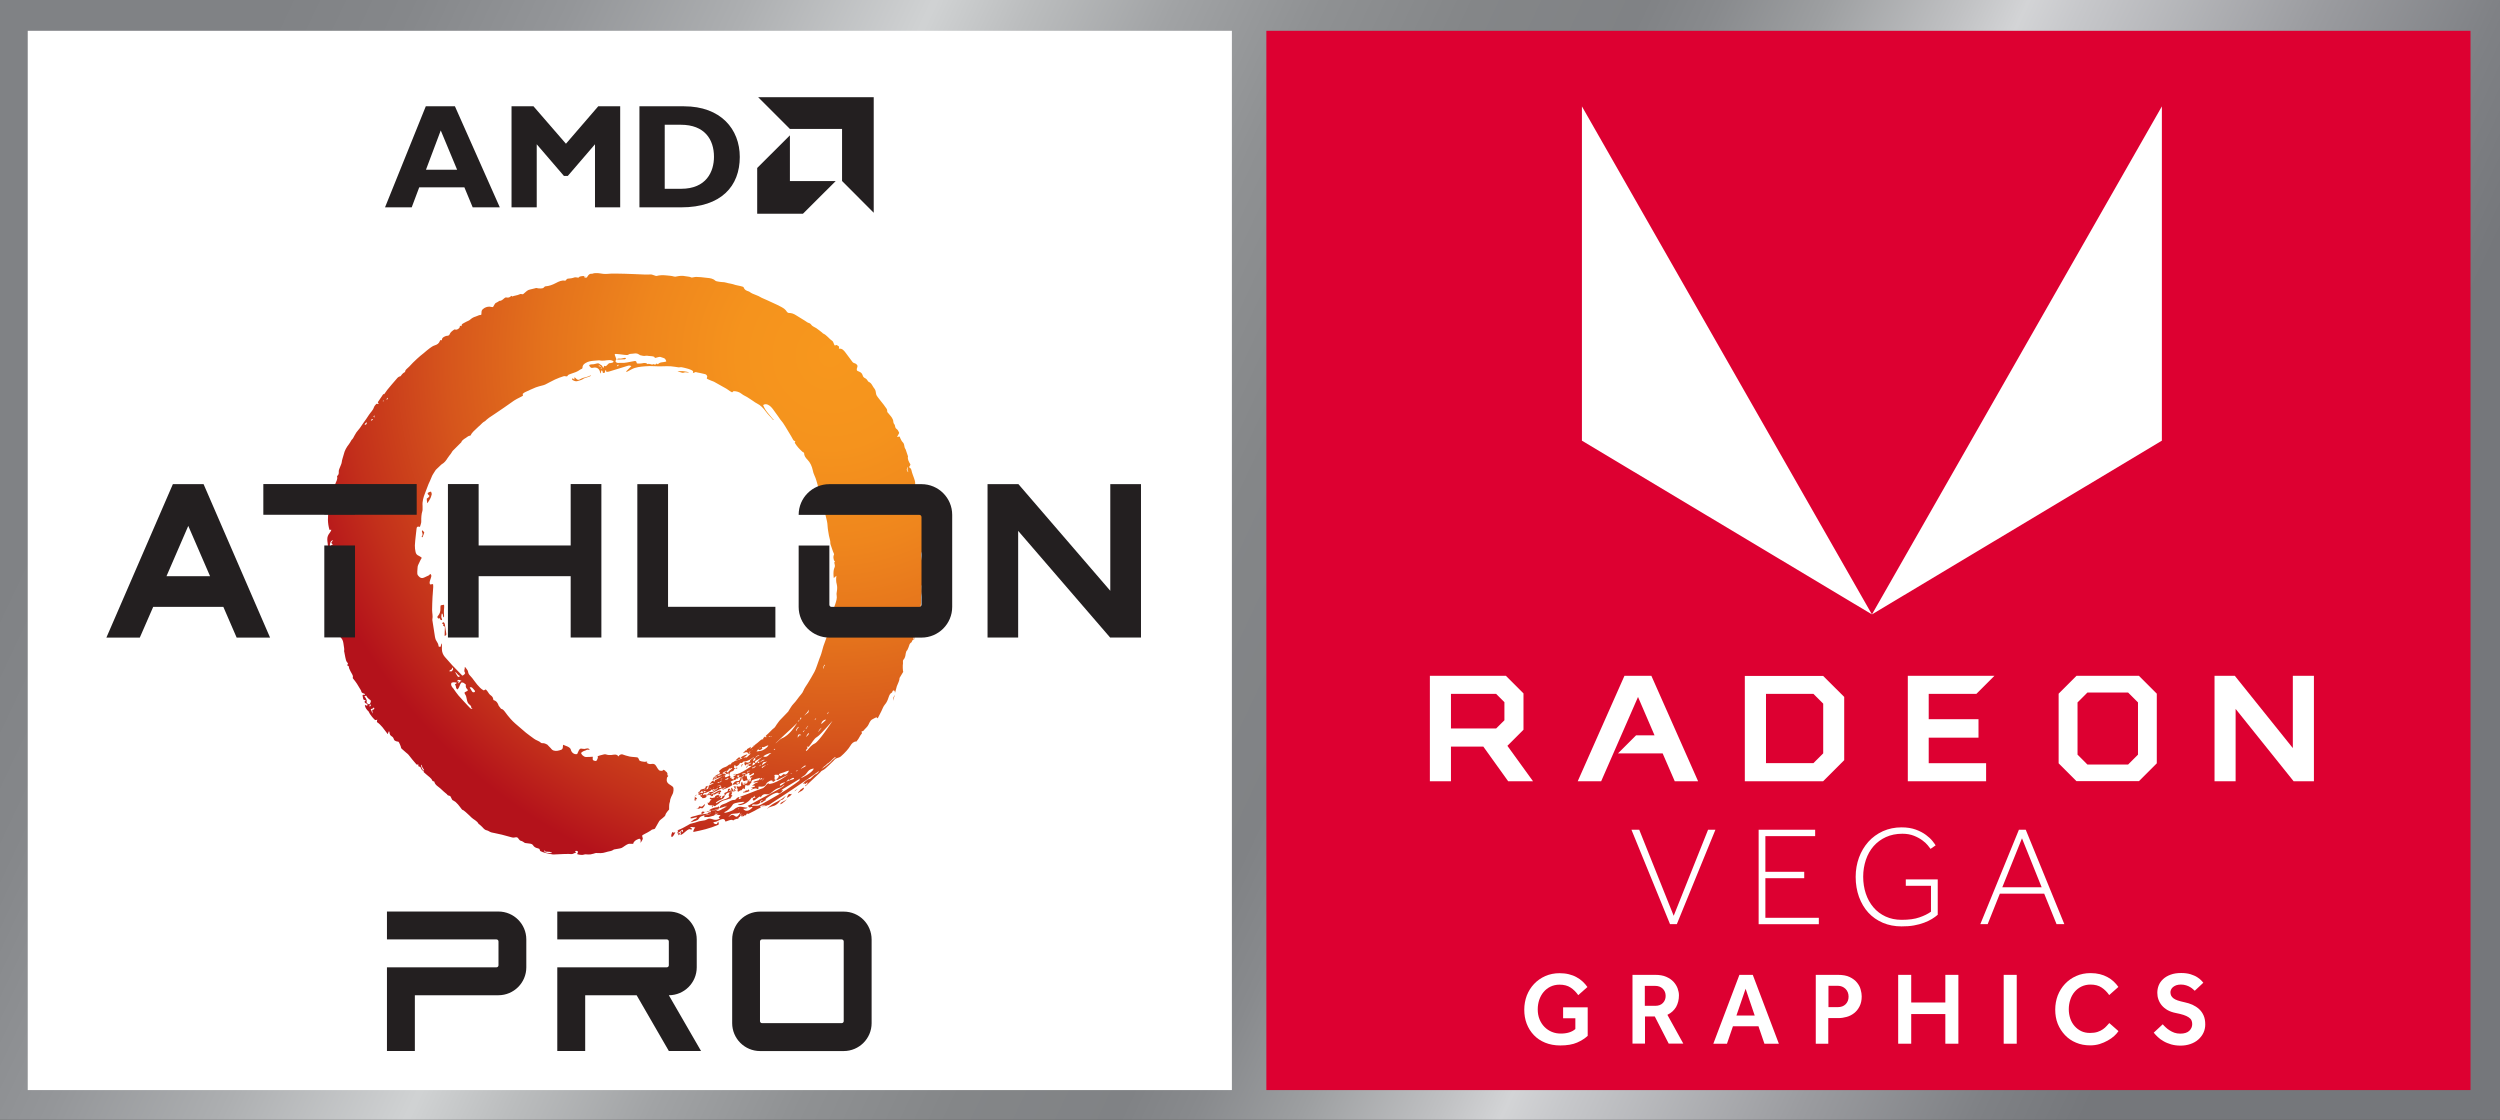 <?xml version="1.0" encoding="utf-8"?>
<!-- Generator: Adobe Illustrator 23.0.2, SVG Export Plug-In . SVG Version: 6.00 Build 0)  -->
<svg version="1.1" id="RYZEN_3_PRO" xmlns="http://www.w3.org/2000/svg" xmlns:xlink="http://www.w3.org/1999/xlink" x="0px"
	 y="0px" viewBox="0 0 285.76 128" style="enable-background:new 0 0 285.76 128;" xml:space="preserve">
<rect x="0" y="0" width="285.76" height="128" fill="#333333" stroke="none"/>
<style type="text/css">
	.st0{fill:url(#SVGID_1_);}
	.st1{fill:#FFFFFF;}
	.st2{fill:#DD0031;}
	.st3{fill:url(#SVGID_2_);}
	.st4{fill:url(#SVGID_3_);}
	.st5{fill:url(#SVGID_4_);}
	.st6{fill:url(#SVGID_5_);}
	.st7{fill:url(#SVGID_6_);}
	.st8{fill:url(#SVGID_7_);}
	.st9{fill:url(#SVGID_8_);}
	.st10{fill:url(#SVGID_9_);}
	.st11{fill:url(#SVGID_10_);}
	.st12{fill:url(#SVGID_11_);}
	.st13{fill:url(#SVGID_12_);}
	.st14{fill:url(#SVGID_13_);}
	.st15{fill:url(#SVGID_14_);}
	.st16{fill:url(#SVGID_15_);}
	.st17{fill:url(#SVGID_16_);}
	.st18{fill:url(#SVGID_17_);}
	.st19{fill:url(#SVGID_18_);}
	.st20{fill:url(#SVGID_19_);}
	.st21{fill:url(#SVGID_20_);}
	.st22{fill:url(#SVGID_21_);}
	.st23{fill:url(#SVGID_22_);}
	.st24{fill:url(#SVGID_23_);}
	.st25{fill:url(#SVGID_24_);}
	.st26{fill:url(#SVGID_25_);}
	.st27{fill:url(#SVGID_26_);}
	.st28{fill:url(#SVGID_27_);}
	.st29{fill:url(#SVGID_28_);}
	.st30{fill:url(#SVGID_29_);}
	.st31{fill:url(#SVGID_30_);}
	.st32{fill:url(#SVGID_31_);}
	.st33{fill:url(#SVGID_32_);}
	.st34{fill:url(#SVGID_33_);}
	.st35{fill:url(#SVGID_34_);}
	.st36{fill:#231F20;}
</style>
<linearGradient id="SVGID_1_" gradientUnits="userSpaceOnUse" x1="291.824" y1="134.335" x2="-5.712" y2="-6.168">
	<stop  offset="0.156" style="stop-color:#75777B"/>
	<stop  offset="0.19" style="stop-color:#7F8185"/>
	<stop  offset="0.247" style="stop-color:#9B9CA0"/>
	<stop  offset="0.322" style="stop-color:#C7C8CB"/>
	<stop  offset="0.339" style="stop-color:#D3D4D6"/>
	<stop  offset="0.359" style="stop-color:#C0C1C3"/>
	<stop  offset="0.402" style="stop-color:#9D9FA1"/>
	<stop  offset="0.436" style="stop-color:#888A8D"/>
	<stop  offset="0.459" style="stop-color:#808285"/>
	<stop  offset="0.512" style="stop-color:#848688"/>
	<stop  offset="0.561" style="stop-color:#8F9193"/>
	<stop  offset="0.607" style="stop-color:#A1A3A5"/>
	<stop  offset="0.652" style="stop-color:#BBBDBE"/>
	<stop  offset="0.682" style="stop-color:#D0D2D3"/>
	<stop  offset="0.683" style="stop-color:#D0D2D3"/>
	<stop  offset="0.741" style="stop-color:#ADAFB1"/>
	<stop  offset="0.796" style="stop-color:#949699"/>
	<stop  offset="0.847" style="stop-color:#85878A"/>
	<stop  offset="0.888" style="stop-color:#808285"/>
</linearGradient>
<rect class="st0" width="285.76" height="128"/>
<rect x="3.17" y="3.52" class="st1" width="137.64" height="121.08"/>
<rect x="144.75" y="3.52" class="st2" width="137.64" height="121.08"/>
<g>
	<path class="st1" d="M186.48,94.84h0.89l3.94,9.84l3.93-9.84h0.84l-4.41,10.79h-0.78L186.48,94.84z"/>
	<path class="st1" d="M201.02,94.84h6.46v0.73h-5.69v4.08h4.44v0.73h-4.44v4.53h6.11v0.73h-6.88V94.84z"/>
	<path class="st1" d="M220.72,101.25h-2.88v-0.73h3.65v4.04c-0.18,0.16-0.4,0.32-0.66,0.48c-0.26,0.16-0.56,0.3-0.9,0.43
		c-0.34,0.13-0.72,0.23-1.15,0.31c-0.43,0.08-0.9,0.11-1.43,0.11c-0.78,0-1.49-0.14-2.13-0.41c-0.65-0.28-1.2-0.66-1.66-1.16
		c-0.46-0.5-0.81-1.1-1.07-1.8c-0.25-0.7-0.38-1.46-0.38-2.29c0-0.79,0.13-1.52,0.38-2.21c0.25-0.68,0.61-1.28,1.07-1.8
		c0.46-0.51,1.01-0.91,1.66-1.21c0.65-0.29,1.36-0.44,2.13-0.44c0.64,0,1.18,0.09,1.64,0.26c0.46,0.17,0.84,0.37,1.16,0.61
		c0.31,0.23,0.56,0.46,0.74,0.69c0.18,0.23,0.3,0.39,0.36,0.5l-0.58,0.4c-0.06-0.09-0.17-0.22-0.32-0.41
		c-0.15-0.19-0.36-0.38-0.62-0.57c-0.26-0.19-0.58-0.37-0.96-0.52c-0.38-0.15-0.82-0.23-1.32-0.23c-0.7,0-1.33,0.13-1.88,0.38
		c-0.55,0.25-1.02,0.6-1.41,1.04c-0.38,0.44-0.68,0.96-0.88,1.56c-0.2,0.6-0.31,1.24-0.31,1.93c0,0.69,0.1,1.33,0.3,1.93
		c0.2,0.6,0.49,1.12,0.87,1.57c0.38,0.45,0.85,0.8,1.39,1.05c0.54,0.25,1.16,0.38,1.83,0.38c0.83,0,1.51-0.09,2.04-0.28
		c0.53-0.18,0.97-0.4,1.32-0.65V101.25z"/>
	<path class="st1" d="M230.77,94.84h0.78l4.41,10.79h-0.89l-1.41-3.48h-5.07l-1.39,3.48h-0.84L230.77,94.84z M233.37,101.42
		l-2.25-5.6l-2.25,5.6H233.37z"/>
	<path class="st1" d="M178.66,115.14h2.82v3.26c-0.31,0.29-0.71,0.55-1.21,0.77c-0.5,0.22-1.15,0.33-1.93,0.33
		c-0.64,0-1.22-0.11-1.73-0.32c-0.51-0.21-0.94-0.5-1.29-0.87c-0.35-0.37-0.62-0.8-0.81-1.29c-0.19-0.5-0.28-1.03-0.28-1.61
		c0-0.57,0.1-1.11,0.29-1.62c0.2-0.5,0.47-0.94,0.83-1.32c0.36-0.38,0.78-0.68,1.28-0.9c0.5-0.22,1.04-0.33,1.64-0.33
		c0.38,0,0.74,0.04,1.06,0.12c0.32,0.08,0.62,0.19,0.88,0.34c0.26,0.14,0.5,0.31,0.7,0.5c0.2,0.19,0.39,0.4,0.54,0.62l-1.05,0.93
		c-0.25-0.36-0.54-0.65-0.88-0.87c-0.33-0.22-0.75-0.33-1.26-0.33c-0.38,0-0.73,0.08-1.04,0.23c-0.31,0.15-0.57,0.36-0.78,0.61
		c-0.22,0.26-0.38,0.56-0.5,0.9c-0.11,0.34-0.17,0.7-0.17,1.08c0,0.43,0.07,0.81,0.21,1.15c0.14,0.34,0.33,0.63,0.57,0.87
		c0.24,0.24,0.52,0.43,0.84,0.56c0.32,0.13,0.65,0.19,1.01,0.19c0.72,0,1.28-0.17,1.67-0.52v-1.23h-1.4V115.14z"/>
	<path class="st1" d="M186.58,111.43h2.61c0.5,0,0.92,0.07,1.26,0.22c0.35,0.15,0.62,0.34,0.84,0.57c0.21,0.23,0.37,0.49,0.47,0.76
		c0.1,0.28,0.15,0.54,0.15,0.79c0,0.5-0.11,0.93-0.32,1.32c-0.22,0.38-0.55,0.69-1,0.91l1.82,3.29h-1.67l-1.59-3.1h-1.12v3.1h-1.43
		V111.43z M189.2,114.97c0.38,0,0.67-0.11,0.88-0.33c0.21-0.22,0.31-0.49,0.31-0.8c0-0.34-0.11-0.61-0.33-0.83
		c-0.22-0.21-0.51-0.32-0.86-0.32h-1.19v2.28H189.2z"/>
	<path class="st1" d="M198.82,111.43h1.53l2.98,7.87h-1.65l-0.68-1.99h-2.92l-0.68,1.99h-1.56L198.82,111.43z M200.57,116.08
		l-1.04-3.06l-1.05,3.06H200.57z"/>
	<path class="st1" d="M207.56,111.43h2.52c0.55,0,1,0.08,1.35,0.25c0.35,0.17,0.63,0.38,0.83,0.63c0.2,0.25,0.35,0.51,0.42,0.8
		c0.08,0.28,0.12,0.54,0.12,0.78c0,0.44-0.08,0.82-0.24,1.13c-0.16,0.32-0.36,0.57-0.61,0.77c-0.25,0.2-0.53,0.35-0.85,0.44
		c-0.32,0.09-0.63,0.14-0.93,0.14h-1.19v2.93h-1.43V111.43z M210.06,115.12c0.38,0,0.68-0.11,0.9-0.33
		c0.22-0.22,0.34-0.51,0.34-0.86c0-0.37-0.12-0.67-0.35-0.9c-0.24-0.23-0.53-0.35-0.88-0.35h-1.07v2.44H210.06z"/>
	<path class="st1" d="M216.97,111.43h1.49v3.16h3.9v-3.16h1.49v7.87h-1.49v-3.39h-3.9v3.39h-1.49V111.43z"/>
	<path class="st1" d="M229.03,111.43h1.49v7.87h-1.49V111.43z"/>
	<path class="st1" d="M242.15,117.86c-0.12,0.18-0.28,0.37-0.49,0.56c-0.21,0.19-0.45,0.36-0.74,0.52c-0.28,0.16-0.59,0.29-0.93,0.4
		c-0.34,0.1-0.7,0.15-1.07,0.15c-0.59,0-1.13-0.1-1.62-0.31c-0.49-0.2-0.91-0.49-1.26-0.86c-0.35-0.37-0.63-0.8-0.83-1.29
		c-0.2-0.5-0.29-1.04-0.29-1.63c0-0.57,0.1-1.11,0.29-1.62c0.2-0.5,0.47-0.94,0.83-1.32c0.36-0.38,0.78-0.68,1.28-0.9
		c0.49-0.22,1.04-0.33,1.64-0.33c0.39,0,0.74,0.04,1.06,0.12c0.32,0.08,0.61,0.19,0.88,0.34c0.26,0.14,0.5,0.31,0.7,0.5
		c0.2,0.19,0.39,0.4,0.54,0.62l-1.05,0.93c-0.25-0.36-0.54-0.65-0.88-0.87c-0.33-0.22-0.75-0.33-1.26-0.33
		c-0.38,0-0.73,0.08-1.04,0.23c-0.31,0.15-0.57,0.36-0.78,0.61c-0.22,0.26-0.38,0.56-0.49,0.9c-0.11,0.34-0.17,0.7-0.17,1.08
		c0,0.38,0.06,0.73,0.17,1.06c0.11,0.33,0.28,0.62,0.49,0.86c0.21,0.24,0.47,0.44,0.76,0.58c0.29,0.14,0.63,0.21,1,0.21
		c0.34,0,0.63-0.04,0.87-0.12c0.24-0.08,0.44-0.18,0.61-0.3c0.17-0.12,0.31-0.24,0.42-0.37c0.11-0.13,0.22-0.24,0.31-0.34
		L242.15,117.86z"/>
	<path class="st1" d="M247.21,117.08c0.09,0.11,0.21,0.23,0.34,0.35c0.13,0.12,0.27,0.24,0.44,0.34c0.16,0.11,0.34,0.19,0.54,0.27
		c0.2,0.07,0.43,0.11,0.68,0.11c0.46,0,0.81-0.11,1.03-0.32c0.22-0.21,0.34-0.47,0.34-0.77c0-0.17-0.03-0.31-0.09-0.44
		c-0.06-0.13-0.17-0.24-0.32-0.34c-0.15-0.1-0.34-0.19-0.58-0.27c-0.24-0.08-0.54-0.15-0.89-0.22c-0.36-0.07-0.67-0.18-0.94-0.33
		c-0.26-0.15-0.48-0.33-0.65-0.53c-0.17-0.2-0.3-0.43-0.39-0.68c-0.09-0.25-0.13-0.5-0.13-0.76c0-0.3,0.05-0.58,0.16-0.86
		c0.11-0.27,0.28-0.51,0.51-0.72c0.23-0.21,0.51-0.38,0.85-0.5c0.34-0.13,0.75-0.19,1.21-0.19c0.42,0,0.77,0.05,1.07,0.14
		c0.3,0.1,0.55,0.2,0.75,0.33c0.2,0.13,0.36,0.25,0.47,0.37c0.11,0.12,0.19,0.21,0.24,0.27l-0.98,0.92
		c-0.04-0.03-0.1-0.09-0.19-0.17c-0.09-0.08-0.19-0.16-0.32-0.24c-0.13-0.08-0.28-0.15-0.47-0.21c-0.18-0.06-0.39-0.09-0.61-0.09
		c-0.2,0-0.38,0.03-0.53,0.08c-0.15,0.06-0.27,0.13-0.37,0.21c-0.1,0.09-0.17,0.18-0.22,0.29c-0.05,0.11-0.07,0.21-0.07,0.3
		c0,0.14,0.03,0.27,0.08,0.38c0.05,0.11,0.14,0.21,0.26,0.31c0.12,0.09,0.29,0.18,0.5,0.25c0.21,0.07,0.48,0.14,0.8,0.21
		c0.31,0.06,0.6,0.16,0.88,0.28c0.28,0.13,0.53,0.29,0.75,0.49c0.22,0.2,0.39,0.44,0.52,0.73c0.13,0.29,0.19,0.63,0.19,1.03
		c0,0.35-0.07,0.66-0.21,0.96c-0.14,0.29-0.34,0.55-0.59,0.77c-0.25,0.22-0.55,0.39-0.9,0.51c-0.35,0.12-0.72,0.18-1.13,0.18
		c-0.39,0-0.75-0.05-1.07-0.14c-0.32-0.1-0.61-0.21-0.86-0.36c-0.26-0.15-0.48-0.3-0.66-0.48c-0.18-0.17-0.34-0.34-0.47-0.5
		L247.21,117.08z"/>
	<g>
		<g>
			<polygon class="st1" points="262.08,77.25 262.08,85.51 255.45,77.25 253.13,77.25 253.13,89.3 255.54,89.3 255.54,81.03 
				262.17,89.3 264.49,89.3 264.49,77.25 			"/>
			<path class="st1" d="M186.97,84.09L186.97,84.09l0.05-0.05L186.97,84.09z M185.68,77.25l-5.34,12.05l2.68,0l4.21-9.63v0l0-0.01
				l1.89,4.39h-2.11l-0.05,0.05l-2.02,2.02l0.03,0l5.08,0l1.38,3.18h2.67l-5.34-12.05H185.68z"/>
			<polygon class="st1" points="218.07,77.25 218.07,89.3 227.02,89.3 227.02,87.24 220.46,87.24 220.46,84.32 226.15,84.32 
				226.15,82.21 220.46,82.21 220.46,79.31 225.91,79.31 227.97,77.25 			"/>
			<path class="st1" d="M237.47,86.26v-5.97l1.13-1.13h4.65l1.13,1.13v5.97l-1.13,1.13h-4.65L237.47,86.26z M237.35,77.25
				L237.35,77.25L237.35,77.25l-2.04,2.04v7.96l2.04,2.04l0,0v0h7.14v0l0,0l2.04-2.04v-7.96l-2.04-2.04l0,0v0H237.35z"/>
			<path class="st1" d="M165.85,79.31h5.16l0.95,0.95v2.07l-0.95,0.94h-5.16V79.31z M163.44,77.25V89.3h2.41v-3.96h3.7l2.84,3.96
				h2.84l-2.93-4.05l0,0l0,0l1.84-1.84v-4.15l-2.01-2.01l0,0H163.44z"/>
			<path class="st1" d="M201.86,79.31h5.42l1.12,1.12v5.68l-1.12,1.12h-5.42V79.31z M199.44,77.25V89.3h8.95l2.41-2.41v-7.23
				l-2.41-2.4H199.44z"/>
		</g>
	</g>
	<g>
		<polygon class="st1" points="180.82,12.16 180.82,50.37 213.97,70.23 		"/>
		<polygon class="st1" points="247.11,12.16 247.11,50.37 213.97,70.23 		"/>
	</g>
</g>
<g>
	<g>
		<g>
			
				<radialGradient id="SVGID_2_" cx="137.379" cy="-31.176" r="117.221" gradientTransform="matrix(0.564 0 0 0.564 17.432 58.219)" gradientUnits="userSpaceOnUse">
				<stop  offset="0" style="stop-color:#F7971D"/>
				<stop  offset="0.16" style="stop-color:#F5931D"/>
				<stop  offset="0.326" style="stop-color:#EF861D"/>
				<stop  offset="0.494" style="stop-color:#E4721C"/>
				<stop  offset="0.664" style="stop-color:#D6551C"/>
				<stop  offset="0.835" style="stop-color:#C3301B"/>
				<stop  offset="0.95" style="stop-color:#B4121B"/>
			</radialGradient>
			<path class="st3" d="M50.09,70.69c0.04,0.05,0.18-0.08,0.2,0.01c0.03,0.09,0.06,0.21,0.21,0.18c0.1-0.02-0.06-0.25-0.06-0.36
				c0.01-0.13,0.03-0.44,0.1-0.39c0.14,0.11,0.04,0.31,0.17,0.43c0.1,0.07,0.01-0.48,0.03-0.72c0.02-0.24,0.07-0.76-0.02-0.71
				c-0.12,0.04-0.35,0.02-0.36,0.11c-0.01,0.11-0.03,0.22-0.02,0.33c0.01,0.31-0.06,0.59-0.28,0.83
				C49.97,70.48,49.97,70.59,50.09,70.69z"/>
			
				<radialGradient id="SVGID_3_" cx="137.378" cy="-31.17" r="117.212" gradientTransform="matrix(0.564 0 0 0.564 17.432 58.219)" gradientUnits="userSpaceOnUse">
				<stop  offset="0" style="stop-color:#F7971D"/>
				<stop  offset="0.16" style="stop-color:#F5931D"/>
				<stop  offset="0.326" style="stop-color:#EF861D"/>
				<stop  offset="0.494" style="stop-color:#E4721C"/>
				<stop  offset="0.664" style="stop-color:#D6551C"/>
				<stop  offset="0.835" style="stop-color:#C3301B"/>
				<stop  offset="0.95" style="stop-color:#B4121B"/>
			</radialGradient>
			<path class="st4" d="M67.04,43.09c-0.27,0.05-0.53,0.14-0.77,0.28c-0.11,0.07-0.22,0.06-0.33-0.01
				c-0.09-0.06-0.29-0.31-0.28-0.21c0,0.08-0.01,0.14-0.01,0.22c0,0.09-0.17-0.18-0.22-0.12c-0.07,0.1-0.03,0.17,0.04,0.2
				c0.17,0.09,0.34,0.17,0.54,0.11c0.27-0.08,0.49-0.12,0.73-0.3c0.08-0.06,0.68-0.19,0.8-0.31c0.07-0.08-0.14,0-0.2,0.03
				C67.24,43.02,67.14,43.07,67.04,43.09z"/>
			
				<radialGradient id="SVGID_4_" cx="137.383" cy="-31.169" r="117.228" gradientTransform="matrix(0.564 0 0 0.564 17.432 58.219)" gradientUnits="userSpaceOnUse">
				<stop  offset="0" style="stop-color:#F7971D"/>
				<stop  offset="0.16" style="stop-color:#F5931D"/>
				<stop  offset="0.326" style="stop-color:#EF861D"/>
				<stop  offset="0.494" style="stop-color:#E4721C"/>
				<stop  offset="0.664" style="stop-color:#D6551C"/>
				<stop  offset="0.835" style="stop-color:#C3301B"/>
				<stop  offset="0.95" style="stop-color:#B4121B"/>
			</radialGradient>
			<path class="st5" d="M78.11,42.61c0.16-0.07,0.32-0.06,0.49-0.03c0.04,0.01,0.08-0.01,0.14-0.01c0.08-0.02-0.47-0.14-0.77-0.15
				c-0.21-0.01-0.59,0.01-0.51,0.03c0.19,0.06,0.34,0.11,0.49,0.15C77.99,42.61,78.06,42.63,78.11,42.61z"/>
			
				<radialGradient id="SVGID_5_" cx="137.385" cy="-31.17" r="117.225" gradientTransform="matrix(0.564 0 0 0.564 17.432 58.219)" gradientUnits="userSpaceOnUse">
				<stop  offset="0" style="stop-color:#F7971D"/>
				<stop  offset="0.16" style="stop-color:#F5931D"/>
				<stop  offset="0.326" style="stop-color:#EF861D"/>
				<stop  offset="0.494" style="stop-color:#E4721C"/>
				<stop  offset="0.664" style="stop-color:#D6551C"/>
				<stop  offset="0.835" style="stop-color:#C3301B"/>
				<stop  offset="0.95" style="stop-color:#B4121B"/>
			</radialGradient>
			<path class="st6" d="M48.23,61.39c0.03,0,0.06,0.04,0.08-0.01c0.06-0.17,0.12-0.32,0.18-0.49c0.03-0.08-0.13-0.16-0.2-0.25
				c-0.04-0.05-0.06-0.02-0.06,0.02c0,0.06-0.01,0.12,0.02,0.18c0.07,0.17,0.08,0.34-0.04,0.49C48.2,61.34,48.16,61.39,48.23,61.39z
				"/>
			
				<radialGradient id="SVGID_6_" cx="137.387" cy="-31.168" r="117.226" gradientTransform="matrix(0.564 0 0 0.564 17.432 58.219)" gradientUnits="userSpaceOnUse">
				<stop  offset="0" style="stop-color:#F7971D"/>
				<stop  offset="0.16" style="stop-color:#F5931D"/>
				<stop  offset="0.326" style="stop-color:#EF861D"/>
				<stop  offset="0.494" style="stop-color:#E4721C"/>
				<stop  offset="0.664" style="stop-color:#D6551C"/>
				<stop  offset="0.835" style="stop-color:#C3301B"/>
				<stop  offset="0.95" style="stop-color:#B4121B"/>
			</radialGradient>
			<path class="st7" d="M48.82,56.96c-0.09,0,0,0.33,0.01,0.55c0,0.07,0.41-0.53,0.46-0.81c0.11-0.33,0.05-0.21,0-0.47
				c-0.02-0.1-0.43,0.08-0.41,0.17c0.04,0.13,0.11,0.19,0.19,0.25l0,0C49.15,56.73,48.89,56.94,48.82,56.96z"/>
			
				<radialGradient id="SVGID_7_" cx="137.38" cy="-31.169" r="117.217" gradientTransform="matrix(0.564 0 0 0.564 17.432 58.219)" gradientUnits="userSpaceOnUse">
				<stop  offset="0" style="stop-color:#F7971D"/>
				<stop  offset="0.16" style="stop-color:#F5931D"/>
				<stop  offset="0.326" style="stop-color:#EF861D"/>
				<stop  offset="0.494" style="stop-color:#E4721C"/>
				<stop  offset="0.664" style="stop-color:#D6551C"/>
				<stop  offset="0.835" style="stop-color:#C3301B"/>
				<stop  offset="0.95" style="stop-color:#B4121B"/>
			</radialGradient>
			<path class="st8" d="M71.04,40.98c-0.15,0.05-0.32-0.06-0.51,0.06c-0.04,0.03,0.11,0.06,0.16,0.06c0.23,0,0.49-0.02,0.72-0.03
				c0.04,0,0.09-0.05,0.13-0.08c0.03-0.02-0.02-0.05-0.03-0.07C71.5,40.88,71.26,40.92,71.04,40.98z"/>
			
				<radialGradient id="SVGID_8_" cx="137.372" cy="-31.165" r="117.207" gradientTransform="matrix(0.564 0 0 0.564 17.432 58.219)" gradientUnits="userSpaceOnUse">
				<stop  offset="0" style="stop-color:#F7971D"/>
				<stop  offset="0.16" style="stop-color:#F5931D"/>
				<stop  offset="0.326" style="stop-color:#EF861D"/>
				<stop  offset="0.494" style="stop-color:#E4721C"/>
				<stop  offset="0.664" style="stop-color:#D6551C"/>
				<stop  offset="0.835" style="stop-color:#C3301B"/>
				<stop  offset="0.95" style="stop-color:#B4121B"/>
			</radialGradient>
			<path class="st9" d="M50.82,72.65c0,0.01,0,0.05,0.05,0.03c0.08-0.04,0.16-0.1,0.15-0.2c-0.04-0.28-0.1-0.7-0.15-0.98
				c-0.02-0.22-0.12-0.43-0.21-0.36c-0.04,0.04-0.18,0.07-0.13,0.11c0.07,0.05,0.11,0.09,0.16,0.13c0.03,0.04-0.03,0.08-0.05,0.12
				c-0.01,0.07,0.21,0.02,0.21,0.22v0c-0.01,0.11-0.01,0.22-0.01,0.28C50.83,72.21,50.83,72.43,50.82,72.65z"/>
			
				<radialGradient id="SVGID_9_" cx="137.386" cy="-31.16" r="117.208" gradientTransform="matrix(0.564 0 0 0.564 17.432 58.219)" gradientUnits="userSpaceOnUse">
				<stop  offset="0" style="stop-color:#F7971D"/>
				<stop  offset="0.16" style="stop-color:#F5931D"/>
				<stop  offset="0.326" style="stop-color:#EF861D"/>
				<stop  offset="0.494" style="stop-color:#E4721C"/>
				<stop  offset="0.664" style="stop-color:#D6551C"/>
				<stop  offset="0.835" style="stop-color:#C3301B"/>
				<stop  offset="0.95" style="stop-color:#B4121B"/>
			</radialGradient>
			<path class="st10" d="M83.77,88.56c-0.07,0.01,0.25,0,0.29-0.09C84.09,88.39,83.84,88.55,83.77,88.56z"/>
			
				<radialGradient id="SVGID_10_" cx="137.426" cy="-31.123" r="117.171" gradientTransform="matrix(0.564 0 0 0.564 17.432 58.219)" gradientUnits="userSpaceOnUse">
				<stop  offset="0" style="stop-color:#F7971D"/>
				<stop  offset="0.16" style="stop-color:#F5931D"/>
				<stop  offset="0.326" style="stop-color:#EF861D"/>
				<stop  offset="0.494" style="stop-color:#E4721C"/>
				<stop  offset="0.664" style="stop-color:#D6551C"/>
				<stop  offset="0.835" style="stop-color:#C3301B"/>
				<stop  offset="0.95" style="stop-color:#B4121B"/>
			</radialGradient>
			<path class="st11" d="M83.77,88.86c-0.01,0.04,0.03,0.03,0.05-0.03c0.01-0.02,0.04-0.02,0.03-0.04
				C83.83,88.74,83.78,88.79,83.77,88.86z"/>
			
				<radialGradient id="SVGID_11_" cx="137.376" cy="-31.154" r="117.197" gradientTransform="matrix(0.564 0 0 0.564 17.432 58.219)" gradientUnits="userSpaceOnUse">
				<stop  offset="0" style="stop-color:#F7971D"/>
				<stop  offset="0.16" style="stop-color:#F5931D"/>
				<stop  offset="0.326" style="stop-color:#EF861D"/>
				<stop  offset="0.494" style="stop-color:#E4721C"/>
				<stop  offset="0.664" style="stop-color:#D6551C"/>
				<stop  offset="0.835" style="stop-color:#C3301B"/>
				<stop  offset="0.95" style="stop-color:#B4121B"/>
			</radialGradient>
			<path class="st12" d="M84.75,87.52c0,0.31,0.02,0.14,0.06,0.01c0.03-0.09,0.09-0.09,0.09-0.13
				C84.89,87.3,84.75,87.34,84.75,87.52z"/>
			
				<radialGradient id="SVGID_12_" cx="137.376" cy="-31.185" r="117.233" gradientTransform="matrix(0.564 0 0 0.564 17.432 58.219)" gradientUnits="userSpaceOnUse">
				<stop  offset="0" style="stop-color:#F7971D"/>
				<stop  offset="0.16" style="stop-color:#F5931D"/>
				<stop  offset="0.326" style="stop-color:#EF861D"/>
				<stop  offset="0.494" style="stop-color:#E4721C"/>
				<stop  offset="0.664" style="stop-color:#D6551C"/>
				<stop  offset="0.835" style="stop-color:#C3301B"/>
				<stop  offset="0.95" style="stop-color:#B4121B"/>
			</radialGradient>
			<path class="st13" d="M76.89,95.14c-0.02-0.01-0.01-0.03-0.03-0.03c-0.01,0-0.03-0.01-0.03,0c-0.01,0.08-0.04,0.16-0.07,0.23
				l-0.01,0.02c-0.05,0.11-0.05,0.65,0.33-0.01C77.33,94.93,77.09,95.27,76.89,95.14z"/>
			
				<radialGradient id="SVGID_13_" cx="137.372" cy="-31.19" r="117.243" gradientTransform="matrix(0.564 0 0 0.564 17.432 58.219)" gradientUnits="userSpaceOnUse">
				<stop  offset="0" style="stop-color:#F7971D"/>
				<stop  offset="0.16" style="stop-color:#F5931D"/>
				<stop  offset="0.326" style="stop-color:#EF861D"/>
				<stop  offset="0.494" style="stop-color:#E4721C"/>
				<stop  offset="0.664" style="stop-color:#D6551C"/>
				<stop  offset="0.835" style="stop-color:#C3301B"/>
				<stop  offset="0.95" style="stop-color:#B4121B"/>
			</radialGradient>
			<path class="st14" d="M85.41,87.58c-0.06,0.05-0.12,0.07-0.14,0.13c-0.02,0.08,0.12,0,0.19-0.1c0.04-0.05,0.04-0.11,0.05-0.14
				C85.53,87.43,85.47,87.52,85.41,87.58z"/>
			
				<radialGradient id="SVGID_14_" cx="137.38" cy="-31.175" r="117.225" gradientTransform="matrix(0.564 0 0 0.564 17.432 58.219)" gradientUnits="userSpaceOnUse">
				<stop  offset="0" style="stop-color:#F7971D"/>
				<stop  offset="0.16" style="stop-color:#F5931D"/>
				<stop  offset="0.326" style="stop-color:#EF861D"/>
				<stop  offset="0.494" style="stop-color:#E4721C"/>
				<stop  offset="0.664" style="stop-color:#D6551C"/>
				<stop  offset="0.835" style="stop-color:#C3301B"/>
				<stop  offset="0.95" style="stop-color:#B4121B"/>
			</radialGradient>
			<path class="st15" d="M89.54,91.33c0.21-0.25,0.39-0.48,0.15-0.26c-0.7,0.6-1.27,0.62-2,1.35c-0.12,0.12,0.13-0.09,0.2-0.12
				c0.42-0.21,0.76-0.06,1.32-0.81C89.27,91.4,89.41,91.47,89.54,91.33z"/>
			
				<radialGradient id="SVGID_15_" cx="137.38" cy="-31.148" r="117.19" gradientTransform="matrix(0.564 0 0 0.564 17.432 58.219)" gradientUnits="userSpaceOnUse">
				<stop  offset="0" style="stop-color:#F7971D"/>
				<stop  offset="0.16" style="stop-color:#F5931D"/>
				<stop  offset="0.326" style="stop-color:#EF861D"/>
				<stop  offset="0.494" style="stop-color:#E4721C"/>
				<stop  offset="0.664" style="stop-color:#D6551C"/>
				<stop  offset="0.835" style="stop-color:#C3301B"/>
				<stop  offset="0.95" style="stop-color:#B4121B"/>
			</radialGradient>
			<path class="st16" d="M90.5,90.73c-0.2,0.17-0.29-0.23-0.54,0.4c-0.03,0.06-0.06,0.13,0.34-0.14
				C90.45,90.88,90.56,90.67,90.5,90.73z"/>
			
				<radialGradient id="SVGID_16_" cx="137.383" cy="-31.189" r="117.242" gradientTransform="matrix(0.564 0 0 0.564 17.432 58.219)" gradientUnits="userSpaceOnUse">
				<stop  offset="0" style="stop-color:#F7971D"/>
				<stop  offset="0.16" style="stop-color:#F5931D"/>
				<stop  offset="0.326" style="stop-color:#EF861D"/>
				<stop  offset="0.494" style="stop-color:#E4721C"/>
				<stop  offset="0.664" style="stop-color:#D6551C"/>
				<stop  offset="0.835" style="stop-color:#C3301B"/>
				<stop  offset="0.95" style="stop-color:#B4121B"/>
			</radialGradient>
			<path class="st17" d="M80.23,92.81c-0.1,0.12-0.05,0.2-0.05,0.2c0.06,0.11,0.46-0.18,0.35-0.21
				C80.42,92.77,80.3,92.73,80.23,92.81z"/>
			
				<radialGradient id="SVGID_17_" cx="137.324" cy="-31.229" r="117.271" gradientTransform="matrix(0.564 0 0 0.564 17.432 58.219)" gradientUnits="userSpaceOnUse">
				<stop  offset="0" style="stop-color:#F7971D"/>
				<stop  offset="0.16" style="stop-color:#F5931D"/>
				<stop  offset="0.326" style="stop-color:#EF861D"/>
				<stop  offset="0.494" style="stop-color:#E4721C"/>
				<stop  offset="0.664" style="stop-color:#D6551C"/>
				<stop  offset="0.835" style="stop-color:#C3301B"/>
				<stop  offset="0.95" style="stop-color:#B4121B"/>
			</radialGradient>
			<path class="st18" d="M80.72,92.83c0.01-0.01,0.02-0.01,0.02-0.04c-0.01-0.03-0.07,0-0.07,0C80.63,92.8,80.71,92.84,80.72,92.83z
				"/>
			
				<radialGradient id="SVGID_18_" cx="137.38" cy="-31.173" r="117.223" gradientTransform="matrix(0.564 0 0 0.564 17.432 58.219)" gradientUnits="userSpaceOnUse">
				<stop  offset="0" style="stop-color:#F7971D"/>
				<stop  offset="0.16" style="stop-color:#F5931D"/>
				<stop  offset="0.326" style="stop-color:#EF861D"/>
				<stop  offset="0.494" style="stop-color:#E4721C"/>
				<stop  offset="0.664" style="stop-color:#D6551C"/>
				<stop  offset="0.835" style="stop-color:#C3301B"/>
				<stop  offset="0.95" style="stop-color:#B4121B"/>
			</radialGradient>
			<path class="st19" d="M84.11,89.91c-0.04,0-0.29-0.08-0.27-0.05c0.02,0.03,0.03,0.03,0.04,0.06c0.01,0.02,0.07-0.03,0.06-0.01
				c-0.01,0.02-0.04,0.06,0,0.13c0.07,0.13,0.16-0.07,0.21-0.06C84.2,89.98,84.15,89.91,84.11,89.91z"/>
			
				<radialGradient id="SVGID_19_" cx="137.38" cy="-31.198" r="117.256" gradientTransform="matrix(0.564 0 0 0.564 17.432 58.219)" gradientUnits="userSpaceOnUse">
				<stop  offset="0" style="stop-color:#F7971D"/>
				<stop  offset="0.16" style="stop-color:#F5931D"/>
				<stop  offset="0.326" style="stop-color:#EF861D"/>
				<stop  offset="0.494" style="stop-color:#E4721C"/>
				<stop  offset="0.664" style="stop-color:#D6551C"/>
				<stop  offset="0.835" style="stop-color:#C3301B"/>
				<stop  offset="0.95" style="stop-color:#B4121B"/>
			</radialGradient>
			<path class="st20" d="M84.58,86.74c0.02-0.08,0.02-0.01,0.02,0.04c0,0.05,0.04-0.01,0.03-0.1c-0.01-0.09-0.13-0.14-0.21-0.09
				c-0.08,0.05-0.2,0.2-0.32,0.29C83.99,86.97,84.56,86.82,84.58,86.74z"/>
			
				<radialGradient id="SVGID_20_" cx="137.379" cy="-31.201" r="117.26" gradientTransform="matrix(0.564 0 0 0.564 17.432 58.219)" gradientUnits="userSpaceOnUse">
				<stop  offset="0" style="stop-color:#F7971D"/>
				<stop  offset="0.16" style="stop-color:#F5931D"/>
				<stop  offset="0.326" style="stop-color:#EF861D"/>
				<stop  offset="0.494" style="stop-color:#E4721C"/>
				<stop  offset="0.664" style="stop-color:#D6551C"/>
				<stop  offset="0.835" style="stop-color:#C3301B"/>
				<stop  offset="0.95" style="stop-color:#B4121B"/>
			</radialGradient>
			<path class="st21" d="M90.81,90.46c0.13-0.1,0.25-0.2,0.37-0.32c-0.03,0.02-0.05,0.04-0.08,0.05
				C91,90.31,90.91,90.26,90.81,90.46z"/>
			
				<radialGradient id="SVGID_21_" cx="137.382" cy="-31.172" r="117.222" gradientTransform="matrix(0.564 0 0 0.564 17.432 58.219)" gradientUnits="userSpaceOnUse">
				<stop  offset="0" style="stop-color:#F7971D"/>
				<stop  offset="0.16" style="stop-color:#F5931D"/>
				<stop  offset="0.326" style="stop-color:#EF861D"/>
				<stop  offset="0.494" style="stop-color:#E4721C"/>
				<stop  offset="0.664" style="stop-color:#D6551C"/>
				<stop  offset="0.835" style="stop-color:#C3301B"/>
				<stop  offset="0.95" style="stop-color:#B4121B"/>
			</radialGradient>
			<path class="st22" d="M81.31,91.38c-0.14,0.11-0.26,0.4-0.29,0.42c-0.03,0.02-0.15-0.26-0.12,0.06c0.02,0.32,0.61,0.1,0.51,0.25
				c-0.05,0.07-0.06,0.03-0.03,0.1c0.03,0.07,0.11,0.06,0.09,0.02c-0.02-0.03-0.04-0.19,0.02-0.18c0.02,0,0.07,0.04,0.13,0.08l0,0
				c0.06,0.04,0.17,0,0.21-0.06v0c0.03-0.04,0.08-0.07,0.12-0.09c0.02-0.01,0.03-0.01,0.05-0.02c0.06-0.02,0.14-0.1,0.21-0.16
				c0.06-0.06,0.19-0.16,0.33-0.23c0.14-0.08,0.44-0.14,0.58-0.19c0.15-0.06,0.22-0.08,0.35-0.1c0.02,0,0.04-0.01,0.05-0.03
				c0.04-0.07,0.01-0.19,0.16-0.25c0.15-0.05-0.15-0.09-0.08-0.2c0.07-0.11,0.14-0.29,0.02-0.25c-0.12,0.04-0.16-0.01-0.09-0.02
				c0.07-0.02,0.13-0.03,0.16-0.04c0.03-0.01,0.1-0.09,0.12-0.16c-0.01-0.08-0.08-0.11-0.1-0.16c-0.02-0.06,0-0.12-0.05-0.13
				c-0.09-0.02-0.1,0.15-0.07,0.21c0.03,0.07,0.03,0.13,0.02,0.15c0,0.03-0.02,0.06-0.03,0.06c-0.02,0-0.03,0-0.03,0
				c-0.05,0.01-0.06-0.04,0-0.06c0.06-0.02,0-0.15,0-0.12c-0.03,0.11-0.21,0.2-0.2,0.07c0-0.13,0.11,0,0.14-0.16
				c0.01-0.04-0.34-0.11-0.29,0.18c0.03,0.16-0.47,0.27-0.44,0.31c0.04,0.03,0.16,0.09,0.09,0.08c-0.06,0-0.02,0.26-0.07,0.22
				c-0.29-0.2-0.22,0.57-0.45,0.14c-0.03-0.05,0.09,0,0.11-0.12c0.01-0.06-0.04-0.06-0.1-0.02c-0.06,0.04-0.11,0.11-0.18,0.12
				c-0.07,0.01,0.21-0.12,0.01-0.2c-0.2-0.08-0.4,0.1-0.43,0.12c-0.02,0.02,0.03,0.09-0.04,0.12c-0.07,0.03-0.4,0.12-0.43,0.07
				c-0.02-0.03,0.01-0.03,0.06-0.08c0.04-0.05-0.22,0.09-0.2,0.17C81.16,91.43,81.45,91.27,81.31,91.38z M82.14,91.15
				c-0.04,0.02-0.1,0.04-0.15,0.03c-0.06-0.01-0.06-0.01-0.09-0.02C81.86,91.15,82.18,91.14,82.14,91.15z M82.19,91.49
				c0.18-0.09,0.45-0.16,0.53-0.28c0.04-0.06,0.05-0.05,0.09-0.15c0.05-0.13,0.1-0.17,0.13-0.22c0.03-0.05,0.05-0.1,0.12-0.15
				c0.08-0.06,0.43-0.18,0.34-0.08c-0.09,0.1,0,0.11-0.09,0.2c-0.09,0.09,0.1,0.25,0.03,0.3c-0.07,0.05-0.14,0.08-0.19,0.11
				c-0.37,0.23-0.45,0.06-1.23,0.58c-0.03,0.02-0.06,0.02-0.09-0.03C81.83,91.74,81.96,91.61,82.19,91.49z"/>
			
				<radialGradient id="SVGID_22_" cx="137.38" cy="-31.169" r="117.218" gradientTransform="matrix(0.564 0 0 0.564 17.432 58.219)" gradientUnits="userSpaceOnUse">
				<stop  offset="0" style="stop-color:#F7971D"/>
				<stop  offset="0.16" style="stop-color:#F5931D"/>
				<stop  offset="0.326" style="stop-color:#EF861D"/>
				<stop  offset="0.494" style="stop-color:#E4721C"/>
				<stop  offset="0.664" style="stop-color:#D6551C"/>
				<stop  offset="0.835" style="stop-color:#C3301B"/>
				<stop  offset="0.95" style="stop-color:#B4121B"/>
			</radialGradient>
			<path class="st23" d="M105.89,60.59c-0.05-0.08-0.17-0.13-0.13-0.21c0.03-0.09,0.06-0.16,0.09-0.26
				c0.04-0.11-0.15-0.16-0.22-0.24c-0.09-0.1-0.16-0.22-0.11-0.36c0.06-0.18,0.01-0.34-0.07-0.5c-0.05-0.1-0.1-0.23-0.08-0.33
				c0.04-0.21-0.01-0.4-0.07-0.59c-0.1-0.32-0.13-0.65-0.12-0.98c0.02-0.08-0.07-0.12-0.1-0.18c-0.12-0.23-0.21-0.46-0.24-0.72
				c-0.02-0.16-0.01-0.34-0.12-0.48c-0.1-0.11-0.11-0.25-0.11-0.4c0-0.13,0-0.27-0.04-0.39c-0.11-0.42-0.32-0.81-0.4-1.25
				c-0.01-0.07-0.07-0.13-0.11-0.19c-0.04-0.05-0.18-0.06-0.13-0.16c0.04-0.1,0.18-0.21,0.12-0.29c-0.18-0.3-0.34-0.61-0.26-0.89
				c-0.09-0.28-0.16-0.48-0.23-0.68c-0.01-0.04-0.02-0.08-0.04-0.12c-0.11-0.15-0.15-0.31-0.17-0.49c-0.02-0.14-0.08-0.26-0.19-0.36
				c-0.1-0.1-0.16-0.25-0.23-0.38c-0.04-0.07-0.06-0.15-0.09-0.22c-0.03-0.07-0.16,0.02-0.25,0.03c-0.14,0.01,0.23-0.39,0.18-0.51
				c-0.08-0.17-0.16-0.33-0.31-0.43c-0.17-0.11-0.14-0.4-0.2-0.47c-0.12-0.12-0.15-0.26-0.16-0.43c-0.01-0.12-0.09-0.24-0.15-0.36
				c-0.05-0.09-0.12-0.16-0.18-0.24c-0.1-0.12-0.2-0.24-0.3-0.36c-0.02-0.02-0.04-0.01-0.05-0.07c-0.01-0.07-0.01-0.14-0.02-0.21
				c-0.01-0.14-0.17-0.27-0.24-0.4c-0.04-0.07-0.09-0.14-0.14-0.2c-0.1-0.13-0.21-0.26-0.31-0.39c-0.13-0.16-0.25-0.33-0.38-0.49
				c-0.08-0.1-0.14-0.19-0.18-0.32c-0.06-0.21-0.03-0.45-0.19-0.64c-0.08-0.1-0.15-0.2-0.21-0.31c-0.12-0.21-0.24-0.4-0.47-0.48
				c-0.09-0.05-0.18-0.32-0.37-0.4c-0.15-0.06-0.27-0.18-0.31-0.36c-0.03-0.11-0.1-0.22-0.19-0.29c-0.1-0.08-0.24-0.12-0.41-0.2
				c-0.16-0.15,0-0.34,0.02-0.55c0-0.1-0.15-0.25-0.25-0.29c-0.12-0.04-0.25-0.08-0.32-0.17c-0.28-0.36-0.54-0.74-0.82-1.1
				c-0.18-0.23-0.36-0.46-0.71-0.43c-0.09,0.02,0.04-0.19-0.02-0.24c-0.08-0.06-0.16-0.11-0.23-0.16c-0.08-0.06-0.23,0.1-0.29,0
				c-0.03-0.07-0.05-0.15-0.09-0.22c-0.04-0.09-0.07-0.2-0.14-0.25c-0.39-0.26-0.64-0.68-1.08-0.87c-0.04-0.02-0.06-0.06-0.09-0.09
				c-0.22-0.17-0.44-0.35-0.67-0.51c-0.21-0.14-0.47-0.2-0.62-0.44c-0.04-0.07-0.14-0.13-0.23-0.15c-0.18-0.05-0.3-0.17-0.45-0.26
				c-0.34-0.22-0.69-0.43-1.04-0.64c-0.24-0.16-0.5-0.25-0.8-0.25c-0.08,0-0.18-0.06-0.22-0.13c-0.15-0.26-0.38-0.41-0.63-0.55
				c-0.17-0.09-0.34-0.18-0.51-0.26c-0.38-0.18-0.77-0.35-1.15-0.53c-0.2-0.09-0.39-0.17-0.59-0.26c-0.13-0.06-0.25-0.14-0.37-0.2
				c-0.1-0.04-0.19-0.08-0.29-0.12c-0.26-0.1-0.52-0.19-0.74-0.37c-0.03-0.02-0.07-0.04-0.11-0.05c-0.25-0.07-0.47-0.18-0.56-0.46
				c-0.03-0.11-0.63-0.18-0.94-0.27c-0.18-0.05-0.37-0.13-0.55-0.15c-0.33-0.04-0.64-0.19-0.98-0.18c-0.15,0-0.3-0.04-0.46-0.06
				c-0.11-0.02-0.24-0.04-0.32-0.11c-0.26-0.24-0.58-0.28-0.91-0.31c-0.24-0.02-0.48-0.06-0.72-0.08c-0.18-0.02-0.36-0.03-0.55-0.03
				c-0.1,0-0.19,0.03-0.29,0.04c-0.09,0.01-0.2,0.05-0.26,0.02c-0.22-0.11-0.45-0.09-0.68-0.14c-0.35-0.08-0.67-0.04-1.01,0.03
				c-0.09,0.02-0.19,0.04-0.27,0.01c-0.32-0.1-0.65-0.1-0.98-0.14c-0.37-0.04-0.73-0.01-1.02,0.07c-0.1,0.04-0.49-0.19-0.7-0.17
				c-0.22,0.02-0.43,0.01-0.64,0.01c-0.4-0.01-0.79-0.03-1.19-0.05c-0.37-0.01-0.74-0.03-1.12-0.04c-0.34-0.01-0.68-0.02-1.02-0.02
				c-0.16,0-0.31-0.01-0.47,0c-0.32,0.01-0.64,0.07-0.97,0.03c-0.41-0.05-0.83-0.17-1.25-0.01c-0.01,0.01-0.03,0-0.05,0
				c-0.22-0.03-0.36,0.1-0.47,0.27c-0.03,0.05-0.06,0.1-0.09,0.15c-0.07,0.02-0.14,0.04-0.21,0.02c-0.04-0.01-0.01,0.02-0.11-0.08
				c-0.1-0.09,0.12-0.04,0.17-0.06c0.07-0.03-0.09-0.02-0.13-0.03c-0.19-0.03-0.37,0.01-0.54,0.05c-0.07,0.06-0.13,0.11-0.16,0.13
				c-0.18-0.02-0.33-0.07-0.45-0.03c-0.25,0.09-0.5,0.13-0.75,0.14c-0.03,0-0.06,0.02-0.1,0.03c-0.05,0.06-0.11,0.12-0.15,0.18
				c-0.04,0.01-0.06,0.02-0.08,0.02c-0.39-0.07-0.71,0.1-1.04,0.27c-0.38,0.2-0.77,0.35-1.21,0.38c-0.09,0.02-0.14,0.12-0.22,0.18
				c-0.1,0.08-0.53,0.08-0.79,0.01c-0.04-0.01-0.1,0.01-0.15,0.03c-0.19,0.05-0.38,0.1-0.58,0.14c-0.14,0.03-0.25,0.07-0.36,0.16
				c-0.13,0.12-0.26,0.22-0.42,0.36c-0.07,0.07-0.26-0.04-0.34,0c-0.1,0.04-0.19,0.08-0.29,0.11c-0.16,0.05-0.33,0.08-0.5,0.12
				c-0.05,0.02-0.04,0.05-0.11,0.04c-0.08-0.01-0.11-0.09-0.14-0.06C58.29,34,58.1,34.05,57.88,34c-0.1-0.02-0.18,0.04-0.26,0.11
				c-0.17,0.15-0.34,0.3-0.54,0.28c-0.13,0.08-0.22,0.16-0.33,0.2c-0.11,0.04-0.18,0.11-0.23,0.22c-0.04,0.09-0.1,0.18-0.15,0.26
				c-0.05,0.08-0.28-0.02-0.41-0.02c-0.29,0-0.54,0.09-0.76,0.28c-0.1,0.09-0.16,0.19-0.16,0.33c0,0.1-0.02,0.19-0.02,0.29
				c-0.01,0.06-0.12,0.05-0.18,0.06c-0.16,0.03-0.31,0.13-0.46,0.17c-0.26,0.07-0.47,0.2-0.67,0.38c-0.11,0.1-0.28,0.14-0.42,0.22
				c-0.17,0.1-0.48,0.24-0.5,0.31c-0.02,0.07-0.03,0.13-0.04,0.18c-0.01,0.06-0.16-0.08-0.18-0.02c-0.02,0.09-0.01,0.16-0.06,0.22
				c-0.1,0.12-0.22,0.19-0.34,0.21c-0.08,0.02-0.2-0.05-0.25-0.01c-0.23,0.16-0.44,0.3-0.53,0.55c-0.04,0.1-0.13,0.15-0.24,0.16
				c-0.08,0.01-0.17,0.01-0.24,0.05c-0.19,0.09-0.39,0.16-0.4,0.42c0,0.01-0.02,0.03-0.03,0.04c-0.03,0.06-0.11-0.08-0.15,0
				c-0.02,0.03-0.05,0.06-0.06,0.1c-0.1,0.26-0.29,0.4-0.56,0.48c-0.22,0.07-0.42,0.2-0.6,0.34c-0.24,0.17-0.45,0.37-0.67,0.55
				c-0.26,0.21-0.52,0.41-0.76,0.64c-0.31,0.29-0.62,0.58-0.9,0.9c-0.13,0.15-0.32,0.26-0.43,0.43c-0.04,0.06-0.03,0.18-0.08,0.21
				c-0.34,0.16-0.44,0.46-0.5,0.47c-0.2,0.03-0.32,0.15-0.43,0.29c-0.19,0.23-0.39,0.45-0.58,0.67c-0.17,0.2-0.33,0.39-0.49,0.59
				c-0.12,0.15-0.22,0.31-0.35,0.49c-0.03,0.05-0.07-0.05-0.13,0.03c-0.2,0.29-0.39,0.58-0.59,0.87c-0.04,0.06,0.04,0.11,0.07,0.18
				c0.05,0.12-0.21-0.02-0.26,0.04c-0.08,0.11-0.21,0.22-0.25,0.35c-0.11,0.36-0.38,0.59-0.58,0.89c-0.21,0.32-0.42,0.64-0.65,0.94
				c-0.19,0.25-0.33,0.53-0.55,0.77c-0.18,0.19-0.33,0.42-0.45,0.65c-0.11,0.21-0.21,0.42-0.34,0.51c-0.13,0.21-0.2,0.37-0.31,0.5
				c-0.28,0.35-0.49,0.73-0.59,1.17c-0.07,0.3-0.2,0.58-0.23,0.89c-0.02,0.16-0.1,0.31-0.16,0.47c-0.07,0.2-0.19,0.4-0.18,0.59
				c0.04,0.48-0.22,0.45-0.19,0.57c0.08,0.31-0.1,0.56-0.2,0.83c-0.08,0.2-0.11,0.39-0.03,0.6l0,0c0.01,0.1,0.03,0.2,0.05,0.3
				c-0.19,0.23-0.38,0.46-0.42,0.81c0.05,0.14-0.01,0.29-0.1,0.43c-0.12,0.2-0.17,0.41-0.2,0.64c-0.01,0.07,0.1,0.05,0.16,0.08
				c0.09,0.04-0.2,0.09-0.21,0.16c-0.14,0.75-0.14,1.48,0.07,2.21c0.04,0.1,0.13,0.01,0.18,0.01c0.08,0.01-0.01,0.18-0.07,0.26
				c-0.14,0.19-0.28,0.38-0.33,0.62c-0.06,0.31,0.03,0.61,0.05,0.92c0.01,0.15,0.02,0.28-0.05,0.41c-0.04,0.07-0.06,0.16-0.05,0.24
				c0.01,0.24,0.05,0.48,0.07,0.72c0.02,0.23,0.05,0.46,0.05,0.7c-0.01,0.36-0.06,0.71-0.08,1.07c-0.01,0.13,0,0.27,0.01,0.4
				c0.01,0.14,0.05,0.36,0.07,0.44c0.01,0.08,0.13,0.29,0.19,0.45c0.09,0.24,0.18,0.48,0.27,0.72c0.05,0.12,0.11,0.24,0.15,0.37
				c0.15,0.47,0.29,0.94,0.45,1.4c0.09,0.28,0.18,0.57,0.19,0.87c0.01,0.19,0.08,0.37,0.09,0.56c0.01,0.24,0.08,0.45,0.16,0.67
				c0.04,0.11,0.07,0.22,0.08,0.34c0.01,0.1,0,0.21-0.03,0.31c-0.05,0.16-0.13,0.31-0.2,0.46c-0.05,0.11-0.05,0.21,0.03,0.3
				c0.04,0.05,0.07,0.11,0.12,0.16c0.21,0.23,0.24,0.51,0.28,0.8c0.03,0.24,0.1,0.47,0.05,0.71c0,0.02,0.01,0.05,0.02,0.07
				c0.04,0.21,0.07,0.42,0.12,0.63c0.05,0.22,0.08,0.46,0.26,0.63c0.02,0.02,0.04,0.07,0.05,0.11c0.01,0.04-0.11,0.1-0.1,0.15
				c0.01,0.05,0.15,0.09,0.18,0.13c0.03,0.04,0.01,0.16,0.04,0.22c0.1,0.22,0.19,0.44,0.32,0.64c0.07,0.1,0.11,0.2,0.12,0.31
				c0.01,0.06-0.04,0.16-0.01,0.2c0.37,0.45,0.59,0.79,0.9,1.34c0-0.01,0.07,0.12,0.08,0.21c0.01,0.09,0.19,0.19,0.33,0.2
				c0.01,0,0.14,0.18,0.04,0.15c-0.1-0.03-0.26-0.01-0.24,0.04c0.02,0.06,0.04,0.49,0.15,0.52c0.11,0.03,0.23,0.06,0.2,0.12
				c-0.03,0.06-0.12-0.05-0.11,0.12c0.01,0.17,0.25,0.19,0.27,0.23c0.02,0.04,0.11,0.15,0.07,0.15c-0.03,0-0.09,0.07-0.2,0.03
				c-0.04-0.01-0.13-0.16-0.11,0.02c0.02,0.18,0.2,0.49,0.41,0.65c0.13,0.33,0.69,1.03,0.81,1c0.12-0.03,0.24-0.06,0.2-0.02
				c-0.04,0.04-0.1,0.24,0.02,0.3c0.12,0.06,0.38,0.31,0.56,0.53c0.34,0.41,0.63,0.87,0.63,0.78c0.01-0.15,0.07-0.2,0.12-0.33
				c0.03,0.07,0.06,0.11,0.06,0.15c0,0.19,0.08,0.34,0.24,0.44c0.16,0.1,0.19,0.15,0.27,0.37c0.08,0.22,0.45,0.24,0.51,0.25
				c0.06,0.01,0.32,0.63,0.3,0.69c-0.02,0.06,0.18,0.2,0.26,0.28c0.11,0.1,0.22,0.19,0.33,0.29c0.09,0.07,0.18,0.14,0.26,0.23
				c0.16,0.19,0.3,0.39,0.46,0.58c0.14,0.17,0.28,0.33,0.42,0.49c0.02,0.02,0.04,0.06,0.07,0.06c0.03,0,0.12,0,0.17-0.01
				c0.05-0.01-0.04,0.19,0.02,0.2c0.07,0.01,0.25,0.1,0.26,0.15c0.01,0.05,0.11,0.36,0.33,0.37c0.01,0.06,0.01,0.11,0.01,0.15
				c0.23,0.2,0.45,0.4,0.69,0.59c0.13,0.11,0.24,0.23,0.3,0.39c0.01,0.01,0.02,0.02,0.04,0.04c0.05,0.02,0.11,0.04,0.18,0.06
				c0.04,0.2,0.16,0.35,0.3,0.47c0.13,0.11,0.26,0.2,0.39,0.31c0.14,0.12,0.26,0.25,0.4,0.37c0.16,0.14,0.4,0.33,0.37,0.31
				c-0.03-0.02,0.05,0.09,0.09,0.11c0.04,0.01,0.21,0.06,0.26,0.08c0.05,0.02,0.22,0.44,0.26,0.46c0.04,0.02,0.24,0.13,0.36,0.22
				c0.4,0.34,0.7,0.89,0.8,0.91c0.13,0.01,0.56,0.43,0.81,0.66c0.07,0.06,0.13,0.13,0.19,0.19c0.26,0.26,0.65,0.38,0.83,0.74
				c0.02,0.03,0.07,0.05,0.1,0.07c0.1,0.09,0.21,0.18,0.31,0.28c0.16,0.18,0.31,0.37,0.58,0.41c0.06,0.01,0.13,0.05,0.18,0.08
				c0.21,0.14,0.44,0.18,0.68,0.22c0.28,0.05,0.55,0.11,0.82,0.18c0.39,0.1,0.78,0.22,1.18,0.32c0.08,0.02,0.18,0.02,0.27,0
				c0.27-0.06,0.33-0.04,0.49,0.2c0.05,0.07,0.13,0.16,0.2,0.17c0.21,0.03,0.44,0.25,0.5,0.26c0.06,0.01,0.42,0.06,0.62,0.08
				c0.12,0.02,0.22,0.07,0.29,0.17c0.12,0.2,0.3,0.3,0.53,0.35c0.06,0.01,0.12,0.04,0.18,0.06c0.06,0.02,0.07,0.21,0.13,0.26
				c0.06,0.05,0.38,0.17,0.58,0.22c0.28,0.07,0.57,0.12,0.85,0.17c0.06,0.01,0.12,0.01,0.17,0c0.36-0.02,0.73-0.03,1.09-0.05
				c0.18-0.01,0.37,0,0.55-0.01c0.14,0,0.3,0.04,0.45,0c0.15-0.04,0.29-0.15,0.37-0.14c0.09,0.01,0.02-0.01-0.07-0.13
				c-0.09-0.12,0.28-0.09,0.29-0.02c0.05,0.28-0.14,0.27-0.07,0.31c0.07,0.03,0.51,0.16,0.79,0.05c0.08-0.03,0.18-0.03,0.27-0.02
				c0.16,0.02,0.31,0.02,0.46,0h0.02v0c0.13-0.02,0.25-0.05,0.38-0.09c0.16-0.07,0.31-0.08,0.48-0.06c0.19,0.02,0.38,0.01,0.57-0.02
				c0.18-0.03,0.35-0.1,0.53-0.14c0.23-0.05,0.46-0.07,0.65-0.22c0.04-0.03,0.11-0.04,0.17-0.05c0.28-0.06,0.6-0.08,0.77-0.16
				c0.16-0.07,0.49-0.36,0.75-0.45c0.18-0.06,0.6,0.03,0.58-0.04c-0.02-0.07,0.06-0.17,0.11-0.23c0.13-0.15,0.32-0.24,0.45-0.29
				c0.17-0.08,0.34-0.04,0.26,0.39c-0.05,0.16,0.25-0.32,0.26-0.42c0.01-0.09-0.08-0.27-0.07-0.36c0.01-0.09,0.55-0.3,0.91-0.54
				c0.01,0.01,0.21-0.16,0.21-0.15c0.1-0.03,0.21-0.04,0.3-0.08c0.02-0.01,0.04-0.03,0.06-0.06c0.01-0.02,0.02-0.04,0.03-0.06
				c0.07-0.14,0.36-0.64,0.45-0.79c0.09-0.15,0.68-0.49,0.7-0.69c0.02-0.2,0.42-0.62,0.42-0.62s-0.01-0.57,0.04-0.72
				c0.04-0.1,0.07-0.22,0.07-0.27c-0.01-0.11,0.07-0.29,0.12-0.43c0.04-0.1,0.09-0.2,0.14-0.29c0.16-0.27,0.16-0.72,0.09-0.84
				c-0.07-0.11-0.34-0.25-0.5-0.37c-0.21-0.16-0.27-0.36-0.22-0.61c0-0.02,0.01-0.05,0.01-0.07c0.04-0.12,0.03-0.1,0.08-0.14
				c0.05-0.05,0.08-0.09,0.06-0.13c-0.02-0.03-0.04-0.04-0.07-0.03c-0.02,0.01-0.02,0.02-0.03,0.03c0.01-0.07,0.02-0.13,0.02-0.16
				c0.01-0.06-0.02-0.21-0.16-0.3c0.01-0.04-0.04-0.02-0.05-0.03c-0.01-0.01-0.06-0.02-0.05-0.08c0-0.06-0.05-0.03-0.08-0.04
				c-0.03-0.01-0.08,0-0.09-0.04c-0.02-0.04,0.02-0.03,0-0.03s-0.06,0.02-0.09,0.07c-0.03,0.05-0.08,0.06-0.13,0.06
				c-0.13,0-0.26-0.01-0.32-0.08c-0.14-0.14-0.23-0.32-0.33-0.48c-0.12-0.19-0.25-0.26-0.48-0.23c-0.07,0.01-0.13,0.02-0.2,0.02
				c-0.03,0-0.03,0-0.13-0.02c-0.11-0.02-0.19-0.08-0.26-0.13c-0.03-0.02-0.01-0.05,0.05-0.05c0.06,0,0-0.02,0-0.05
				c0-0.03,0,0,0-0.02c0-0.02-0.06-0.02-0.11-0.01c-0.05,0.01-0.15,0.03-0.22,0.02c-0.18-0.01-0.48-0.08-0.53-0.12
				c-0.05-0.05-0.13-0.3-0.2-0.36c-0.07-0.06-0.62-0.06-0.93-0.12c-0.3-0.06-0.59-0.16-0.88-0.26c-0.16,0.01-0.32,0.06-0.41,0.25
				c-0.22-0.33-0.53-0.19-0.8-0.17c-0.21,0.02-0.41,0.01-0.61-0.06c-0.07-0.03-0.17-0.03-0.24-0.01c-0.24,0.08-0.78,0.16-0.73,0.26
				c0.06,0.1,0,0.18-0.02,0.26c-0.02,0.07-0.09,0.18-0.13,0.22c-0.04,0.04-0.27,0-0.37-0.08c-0.09-0.08-0.02-0.28-0.03-0.39
				c-0.28,0.01-0.54,0.04-0.79,0.03c-0.28-0.01-0.57-0.35-0.54-0.46c0.02-0.07,0.14-0.14,0.27-0.21l0,0
				c0.11-0.06,0.1-0.02,0.18-0.06c0.07-0.03,0.08-0.05,0.19-0.09c0.11-0.04,0.26-0.01,0.3,0.01c0.05,0.02-0.02-0.12-0.1-0.15
				c-0.08-0.03-0.17-0.04-0.27,0c-0.1,0.04-0.27,0.05-0.35,0.03c-0.07-0.02-0.14-0.02-0.23-0.03c-0.23-0.02-0.33,0.4-0.45,0.62
				c-0.31,0.09-0.65-0.15-0.72-0.49c-0.07-0.35-0.73-0.47-0.83-0.55c-0.1-0.08-0.07,0.21-0.09,0.3c-0.02,0.13-0.08,0.22-0.2,0.26
				c-0.28,0.09-0.55,0.18-0.85,0.08c-0.1-0.03-0.17-0.08-0.24-0.16c-0.07-0.1-0.16-0.18-0.25-0.27c-0.08-0.08-0.16-0.16-0.24-0.25
				c-0.16-0.09-0.34-0.17-0.54-0.16c-0.06,0-0.13,0-0.17-0.04c-0.22-0.22-0.54-0.27-0.79-0.46c-0.31-0.24-0.64-0.45-0.94-0.7
				c-0.41-0.34-0.81-0.69-1.21-1.04c-0.2-0.18-0.39-0.36-0.56-0.56c-0.22-0.25-0.43-0.51-0.62-0.78c-0.13-0.17-0.26-0.33-0.45-0.35
				c-0.1-0.13-0.18-0.24-0.27-0.35c-0.09-0.29-0.24-0.55-0.58-0.64c-0.01-0.03-0.04-0.05-0.04-0.08c-0.01-0.19-0.11-0.34-0.25-0.44
				c-0.18-0.12-0.29-0.29-0.4-0.47c-0.05-0.08-0.13-0.15-0.19-0.22c-0.06-0.04-0.2,0.12-0.27,0.09c-0.3-0.16-0.51-0.41-0.73-0.66
				c-0.2-0.24-0.38-0.51-0.57-0.75c-0.1-0.13-0.23-0.24-0.33-0.37c-0.06-0.08-0.11-0.17-0.12-0.26c-0.01-0.14-0.06-0.25-0.15-0.36
				c-0.07-0.08-0.13-0.18-0.21-0.27c-0.06-0.05-0.02,0.11-0.04,0.16c-0.04,0.17-0.09,0.34,0.03,0.5c0.06,0.07-0.11,0.26-0.27,0.32
				c-0.06,0.01-0.09-0.04-0.12-0.08c-0.35-0.36-0.71-0.72-1.06-1.09c-0.29-0.32-0.58-0.64-0.86-0.97c-0.21-0.25-0.33-0.55-0.33-0.89
				c0-0.22,0-0.43,0-0.64c-0.07,0.05-0.07,0.05-0.14,0.34c-0.04,0.11-0.12,0.02-0.18,0.03c-0.05,0.02-0.05-0.06-0.06-0.08
				c-0.02-0.22-0.13-0.4-0.25-0.59c-0.09-0.13-0.13-0.29-0.16-0.44c-0.11-0.64-0.2-1.28-0.3-1.92c0-0.03-0.01-0.07,0-0.1
				c0.08-0.36-0.03-0.71-0.03-1.07c0-0.51,0.03-1.01,0.05-1.52c0-0.08,0.01-0.17,0.02-0.25c0.02-0.29,0.05-0.58,0.06-0.87
				c0-0.08-0.01-0.15-0.01-0.25c-0.02-0.14-0.21-0.02-0.28-0.02c-0.16-0.02-0.13-0.24-0.1-0.37c0.03-0.14,0.09-0.27,0.13-0.4
				c0.04-0.12,0.08-0.24-0.01-0.38c-0.09-0.12-0.16,0.07-0.24,0.11c-0.19,0.09-0.37,0.18-0.56,0.26c-0.23,0.1-0.42,0.03-0.58-0.15
				c-0.05-0.06-0.1-0.11-0.11-0.13c-0.13-0.19-0.03-0.61-0.03-0.89c0-0.1,0.03-0.2,0.07-0.29c0.09-0.2,0.19-0.39,0.28-0.59
				c0.03-0.07,0.17-0.21,0.09-0.26c-0.11-0.07-0.2-0.15-0.3-0.19c-0.21-0.08-0.33-0.23-0.37-0.44c-0.05-0.24-0.09-0.49-0.08-0.74
				c0.01-0.34,0.06-0.68,0.09-1.02c0.03-0.26,0.06-0.53,0.09-0.79c0.03-0.27,0.04-0.34,0.23-0.35c0.05,0,0.17,0.07,0.18,0
				c0.05-0.2,0.15-0.39,0.14-0.61c-0.01-0.4,0.01-0.8,0.13-1.18c0.02-0.06,0.02-0.13,0.02-0.2c0-0.13,0.01-0.25,0-0.37
				c-0.05-0.52,0.1-1,0.29-1.48c0.13-0.34,0.25-0.68,0.39-1.02c0.11-0.26,0.25-0.51,0.34-0.77c0.09-0.27,0.27-0.49,0.41-0.73
				c0.08-0.15,0.23-0.26,0.35-0.38c0.09-0.09,0.18-0.17,0.27-0.26c0.05-0.04,0.09-0.1,0.15-0.13c0.29-0.16,0.49-0.42,0.66-0.7
				c0.07-0.11,0.15-0.21,0.23-0.32c0.07-0.09,0.16-0.18,0.21-0.28c0.09-0.19,0.23-0.32,0.38-0.46c0.22-0.22,0.44-0.44,0.67-0.67
				c0.02-0.02,0.06-0.04,0.07-0.07c0.13-0.34,0.48-0.44,0.73-0.65c0.09-0.08,0.23-0.09,0.35-0.14c0.14-0.36,0.46-0.57,0.72-0.84
				c0.1-0.11,0.22-0.2,0.33-0.3c0.18-0.17,0.34-0.37,0.57-0.48c0.08-0.04,0.13-0.12,0.2-0.18c0.1-0.08,0.19-0.16,0.29-0.23
				c0.2-0.14,0.4-0.26,0.6-0.4c0.36-0.25,0.73-0.49,1.09-0.74c0.39-0.27,0.77-0.55,1.17-0.82c0.21-0.14,0.45-0.25,0.68-0.37
				c0.1-0.06,0.2-0.11,0.31-0.17c0.06-0.04-0.07-0.2,0.02-0.25c0.07-0.05,0.13-0.11,0.21-0.15c0.41-0.19,0.83-0.39,1.25-0.56
				c0.25-0.1,0.51-0.15,0.76-0.22c0.1-0.03,0.21-0.05,0.31-0.1c0.38-0.19,0.75-0.4,1.13-0.58c0.32-0.15,0.66-0.27,1-0.38
				c0.12-0.04,0.36,0.08,0.41-0.01c0.08-0.17,0.25-0.21,0.43-0.27c0.36-0.12,0.73-0.23,1.03-0.47c0.07-0.06,0.22-0.08,0.24-0.13
				c0.01-0.03,0.03-0.06,0.03-0.09c-0.01-0.27,0.15-0.41,0.36-0.54c0.3-0.19,0.64-0.23,0.98-0.26c0.17-0.01,0.33-0.03,0.5-0.04
				c0.03,0,0.07-0.01,0.1,0c0.38,0.1,0.74-0.02,1.11-0.03c0.11,0,0.23,0.01,0.34,0.05c0.06,0.02,0.2,0.12,0.16,0.16
				c-0.17,0.18-0.48,0.1-0.55,0.18c-0.11,0.1-0.21,0.2-0.32,0.31c-0.03,0.04-0.17-0.09-0.2-0.03c-0.01,0.03-0.04,0.11-0.09,0.21
				c-0.03,0.08-0.12-0.21-0.16-0.24c-0.12-0.09-0.22-0.16-0.36-0.25c-0.12-0.04-0.26,0-0.4,0.04c-0.13,0.04-0.27,0.06-0.44,0.06
				c-0.42,0.04-0.22,0.2-0.17,0.27c0.1,0.14,0.2,0.15,0.33,0.12c0.42-0.1,0.72,0.07,0.82,0.49c0.01,0.05,0.02,0.09,0.07,0.15
				c0.06,0.06,0.02-0.31,0.08-0.33c0.21,0.01,0.11,0.27,0.19,0.27c0.06-0.01,0.16,0.06,0.18-0.02c0.04-0.11,0.07-0.19,0.1-0.28
				c0.02-0.05,0.03,0,0.05,0c0.04,0,0,0.18,0.06,0.18c0.18,0.02,0.36-0.05,0.53-0.1c0.48-0.14,0.95-0.29,1.43-0.44
				c0.18-0.06,0.36-0.12,0.55-0.17c0.1-0.03,0.38,0.03,0.31,0.09c-0.18,0.19-0.37,0.37-0.56,0.56c-0.04,0.03,0.01,0.07,0.05,0.06
				c0.05-0.01,0.08-0.03,0.13-0.05c0.14-0.07,0.28-0.15,0.42-0.23c0.49-0.27,1.03-0.3,1.57-0.35c0.67-0.07,1.34,0.04,2.02,0
				c0.3-0.02,0.6-0.01,0.9,0c0.26,0.02,0.51,0.07,0.76,0.1c0.07,0.01,0.15,0.04,0.22,0.02c0.18-0.04,0.34-0.01,0.52,0.04
				c0.17,0.05,0.36,0.08,0.53,0.14c0.13,0.04,0.27,0.1,0.39,0.16c0.11,0.06,0.19,0.15,0.1,0.32c0.16-0.05,0.25-0.09,0.38-0.14
				c0.03,0-0.01,0.04,0.02,0.04c0.17,0.03,0.33,0.06,0.5,0.1c0.17,0.04,0.34,0.08,0.51,0.12c0.13,0.04,0.21,0.13,0.24,0.28
				c0.01,0.05-0.07,0.17-0.05,0.2c0.02,0.02,0.01,0.04,0.05,0.06c0.09,0.04,0.18,0.08,0.26,0.12c0.08,0.04,0.16,0.07,0.24,0.1
				c0.09,0.04,0.19,0.06,0.28,0.11c0.46,0.26,0.93,0.52,1.39,0.78c0.14,0.08,0.27,0.19,0.41,0.28c0.08,0.05,0.16,0.09,0.24,0.14
				c0.06,0.03,0.14-0.13,0.21-0.13c0.35,0.01,0.65,0.1,0.93,0.33c0.17,0.15,0.4,0.22,0.6,0.35c0.25,0.15,0.48,0.32,0.73,0.48
				c0.12,0.08,0.24,0.18,0.38,0.24c0.43,0.21,0.75,0.55,1.02,0.93c0.24,0.34,0.56,0.61,0.81,0.94c0.02,0.02,0.05,0.04,0.1,0.03
				c0.04,0-0.05-0.06-0.08-0.09c-0.19-0.23-0.38-0.47-0.58-0.7c-0.23-0.27-0.41-0.56-0.54-0.88c-0.03-0.09,0.25-0.19,0.46-0.11
				c0.29,0.11,0.49,0.33,0.67,0.57c0.19,0.26,0.38,0.52,0.57,0.79c0.07,0.09,0.13,0.19,0.2,0.29c0.02,0.03,0.03,0.06,0.06,0.08
				c0.43,0.48,0.7,1.06,1.05,1.6c0.13,0.2,0.24,0.41,0.36,0.62c0.1,0.18,0.1,0.18,0.28,0.26c0.06,0.02-0.07,0.13-0.05,0.17
				c0.23,0.39,0.53,0.72,0.89,1.04c0.06,0.05,0.19,0.07,0.18,0.15c0,0.28,0.16,0.52,0.38,0.74c0.33,0.34,0.51,0.75,0.61,1.21
				c0.04,0.2,0.1,0.41,0.19,0.59c0.2,0.41,0.29,0.85,0.42,1.28c0.03,0.11,0.05,0.21,0.14,0.28c0.05,0.04,0.07,0.11,0.1,0.17
				c0.07,0.15,0.13,0.3,0.2,0.46c0.02,0.04,0.04,0.08,0.04,0.12c0.06,0.28,0.09,0.57,0.18,0.85c0.11,0.38,0.19,0.75,0.14,1.14
				c-0.01,0.06,0.01,0.12,0.03,0.17c0.06,0.25,0.12,0.5,0.18,0.75c0.04,0.18,0.06,0.35,0.07,0.54c0.02,0.38,0.1,0.75,0.16,1.13
				c0.05,0.29,0.18,0.57,0.16,0.88c0,0.06,0.02,0.12,0.04,0.17c0.08,0.25,0.17,0.5,0.26,0.76c0.04,0.11,0.15,0.29,0.12,0.35
				c-0.12,0.2-0.07,0.44,0,0.67c0.01,0.04,0.11,0.08,0.1,0.13c-0.03,0.08-0.08,0.08-0.07,0.13c0.02,0.09,0.05,0.18,0.06,0.27
				c0.01,0.07,0.02,0.16-0.01,0.22c-0.15,0.3-0.15,0.63-0.14,0.95c0,0.08,0.01,0.16,0.02,0.27c0.01,0.12,0.32-0.28,0.31-0.19
				c-0.04,0.33-0.05,0.63,0.04,0.94c0.07,0.27,0.06,0.56,0.01,0.84c-0.02,0.13-0.05,0.27-0.02,0.4c0.07,0.38-0.06,0.72-0.17,1.07
				c-0.05,0.14-0.11,0.28-0.14,0.43c-0.03,0.13-0.01,0.26-0.02,0.39c-0.02,0.3,0.04,0.61-0.07,0.91c-0.28,0.73-0.52,1.47-0.81,2.2
				c-0.22,0.55-0.4,1.11-0.54,1.68c-0.05,0.18-0.13,0.36-0.2,0.54c-0.11,0.32-0.22,0.64-0.34,0.96c-0.07,0.2-0.15,0.41-0.25,0.6
				c-0.24,0.44-0.49,0.87-0.75,1.29c-0.17,0.28-0.38,0.54-0.51,0.86c-0.06,0.16-0.16,0.31-0.28,0.44c-0.31,0.35-0.54,0.75-0.87,1.08
				c-0.21,0.21-0.35,0.5-0.52,0.75c-0.02,0.03-0.04,0.08-0.06,0.11c-0.33,0.34-0.65,0.68-0.98,1.02c-0.04,0.04-0.08,0.09-0.11,0.14
				c-0.08,0.11-0.18,0.26-0.24,0.33c-0.06,0.07-0.18,0.35-0.36,0.45c-0.07,0.04-0.13,0.11-0.19,0.17c-0.23,0.25-0.66,0.64-0.68,0.65
				c-0.02,0.01-0.03,0.04,0.01,0.05c0.04,0,0.07,0.17,0.02,0.13c-0.05-0.04-0.11,0.02-0.11-0.02c0-0.04,0.02-0.1-0.01-0.08
				c-0.03,0.03-0.12,0.1-0.18,0.17c-0.06,0.06-0.06,0.07-0.04,0.09c0.11,0.08-0.18,0.13-0.1,0.1c0.08-0.03,0.03-0.06-0.01-0.04
				c-0.03,0.02-0.17,0.1-0.19,0.12c-0.09,0.08-0.22,0.2-0.31,0.27c-0.14,0.11-0.27,0.22-0.41,0.32c-0.04,0.03-0.23,0.09-0.14,0.08
				c0.09-0.01,0.28-0.11,0.21-0.06c-0.07,0.05-0.21,0.1-0.26,0.16c-0.11,0.15-0.15,0.12-0.24,0.19c-0.09,0.06,0.11-0.23,0.05-0.2
				c-0.06,0.03-0.4,0.22-0.45,0.26c-0.05,0.05,0.04,0.14-0.02,0.14c-0.05,0-0.1-0.04-0.16,0.03c-0.06,0.07-0.09,0.09-0.18,0.18
				c-0.37,0.35,0.42-0.26,0.48,0.14c0.02,0.1,0.38-0.07,0.27,0.06c-0.11,0.12-0.32,0.31-0.42,0.4c-0.03,0.03-0.02-0.03-0.1-0.02
				c-0.16,0.02-0.4,0.08-0.2-0.02c0.23-0.1,0.36-0.27,0.39-0.31c0.02-0.04-0.68,0.16-0.77,0.4c-0.03,0.08,0.23-0.07,0.17,0.03
				c-0.05,0.1-0.68,0.27-0.8,0.31c-0.12,0.04-0.2,0.15-0.28,0.16c-0.08,0.01-0.17,0.1-0.2,0.19c-0.03,0.09-0.14,0.04-0.22,0.08
				c-0.08,0.04-0.12,0.1-0.2,0.15v0h0c-0.06,0.03-0.11,0.08-0.18,0.1c-0.05,0.02-0.11,0.04-0.16,0.06c-0.2,0.07-0.36,0.18-0.52,0.33
				c-0.28,0.26,0.25,0.23-0.09,0.41c-0.09,0.05-0.18,0.09-0.27,0.13c-0.08,0.04-0.16,0.11-0.19,0.14c-0.03,0.02,0.07-0.01,0.14-0.02
				c0.05-0.02,0.1-0.05,0.07-0.01c-0.06,0.09-0.17,0.06-0.26,0.09c-0.08,0.04-0.12,0.07-0.18,0.22c-0.01,0.02-0.02,0.08-0.06,0.14
				c-0.05,0.06,1.2-0.47,1.13-0.42c-0.07,0.05-0.73,0.44-0.78,0.42c-0.1-0.05-0.1,0.41-0.23,0.14c-0.02-0.03,0.1-0.14,0.01-0.07
				c-0.09,0.07-0.14,0.01-0.24,0.15c-0.06,0.09-0.39,0.42-0.18,0.27c0.21-0.15,0.51-0.15,0.39-0.08c-0.12,0.07-0.41,0.19-0.5,0.23
				c-0.09,0.04,0.02,0.46-0.3,0.44c-0.02,0,0.02-0.04-0.04-0.01c-0.07,0.04-0.19,0.11-0.32,0.13c0.08-0.09,0.25-0.08,0.35-0.16
				c0.06-0.04,0.1-0.14,0.13-0.23c0.02-0.06,0.07-0.13,0.04-0.13c-0.07,0.02-0.15,0.05-0.21,0.07c-0.06,0.02-0.04,0.18-0.09,0.22
				c-0.06,0.05-0.4,0.1-0.49,0.15c-0.1,0.05-0.08,0.18-0.12,0.2c-0.04,0.02-0.06,0.03-0.09,0.04c-0.04,0.01-0.04,0.01-0.08,0.04
				c-0.04,0.03,0.02,0.09,0.05,0.09c0.03,0,0.15-0.03,0.23-0.07c0.09-0.04,0.01-0.16,0.11-0.15c0.04,0,0.14,0.09,0.14,0.17
				c0,0.08-0.09,0.04-0.23,0.05c-0.13,0.02-0.16,0.01-0.21,0.06c-0.02,0.02-0.09-0.05-0.09,0.05c-0.01,0.11,0.16,0.16,0.13,0.12
				c-0.03-0.04-0.08-0.11,0.01-0.04c0.09,0.07,0.1,0.34,0.28,0.27c0.19-0.07-0.06,0.07-0.03,0.1c0.09,0.1,0.49,0.02,0.55-0.13
				c0.02-0.06-0.04-0.08-0.09-0.09c-0.05-0.01,0.33-0.12,0.47-0.09c0.16,0.04,0.22,0.17,0.24,0.15c0.04-0.05,0.07-0.05,0.12-0.09
				c0.05-0.04-0.09-0.15,0.07-0.12c0.16,0.03,0.26-0.1,0.42-0.18c0.12-0.06,0.28-0.07,0.25-0.03c-0.07,0.08-0.06,0.07-0.11,0.09
				c-0.05,0.03-0.17,0-0.13,0.03c0.16,0.13,0.33,0.01,0.32-0.04c-0.07-0.24,0.11-0.06,0.11-0.25c-0.08-0.23-0.49,0.05-0.8,0.23
				c-0.05,0.03-0.15,0.04-0.2,0.06c-0.03,0.01,0,0.05-0.03,0.05c-0.06,0.02-0.11,0.03-0.13,0c-0.06-0.08,0.96-0.53,1.06-0.59
				c0.11-0.07,0.17-0.07,0.28-0.06c0.03,0-0.01,0.02-0.03,0.04c-0.02,0.03,0.02,0.09,0.08,0.09c0.05,0,0.87-0.37,1.03-0.5
				c0.05-0.04,0.02-0.27-0.15-0.35c-0.16-0.08,0.48-0.29,0.54-0.3c0.06-0.01,0.11-0.09,0.13-0.15c0.02-0.05,0.03-0.12,0.03,0.07
				c0,0.18,0.06-0.13,0.16-0.14c0.09-0.01,0.32-0.13,0.27-0.04c-0.05,0.09-0.07,0.47-0.38,0.43c-0.31-0.04-0.47,0.29-0.52,0.32
				c-0.05,0.03,0.03,0.07,0.05,0.11c0.02,0.04,0.2-0.14,0.36-0.04c0.16,0.1,0.13,0.04,0.11-0.05c-0.04-0.16-0.1-0.07-0.14-0.08
				c-0.1-0.02,0.2-0.18,0.31-0.15c0.11,0.03-0.12,0.18-0.05,0.2c0.08,0.03,0.16-0.03,0.16-0.09c0-0.06-0.01-0.12,0.05-0.19
				c0.06-0.08,0.07-0.07,0.07-0.12c0-0.05,0-0.04-0.01-0.11c-0.01-0.06,0.05,0.13,0.08,0.03c0.01-0.06,0.02-0.21,0.02-0.24
				c0-0.03-0.05,0.03-0.03-0.03c0.01-0.06,0.35-0.27,0.33-0.21c-0.06,0.21-0.36,0.01-0.2,0.46c0.16,0.45,0.46-0.05,0.47,0.12
				c0.01,0.17,0.1,0,0.11-0.07c0.01-0.07-0.05-0.14-0.07-0.17c-0.02-0.02,0-0.1-0.01-0.16c-0.01-0.06-0.12-0.23-0.13-0.16
				c-0.01,0.07-0.01,0.01-0.02,0.1c-0.01,0.09-0.15-0.27,0.02-0.24c0.17,0.03,0.14-0.12,0.27-0.14c0.13-0.02,0.17-0.03,0.15,0.01
				c-0.01,0.05-0.04,0.13,0,0.21c0.07,0.12,0.56-0.42,0.52-0.16c-0.04,0.26-0.44,0.17-0.45,0.41c0,0.12,0.15-0.01,0.24,0.04
				c0.09,0.05-0.17,0.02-0.16,0.18c0.01,0.16-0.07,0.35-0.15,0.26c-0.08-0.09,0.04-0.38-0.04-0.26c-0.08,0.12-0.11,0.13-0.07,0.24
				c-0.06-0.03-0.26,0.13-0.18,0.14c0.07,0.01,0.18,0,0.1,0.03c-0.07,0.03-0.46,0.29-0.56,0.21c-0.03-0.02-0.03-0.03,0.01-0.1
				c0.03-0.05-0.03-0.07-0.1-0.02c-0.07,0.05-0.07,0.01-0.03-0.03c0.04-0.05,0.08-0.06,0.06-0.13c-0.02-0.07-0.25,0.04-0.13,0.38
				c0.03,0.07-0.32,0.22-0.49,0.08c-0.06-0.04-0.01,0.22,0.01,0.23c0.02,0.02,0.06,0.05,0.06,0.07c0,0.02-0.03,0.1-0.01,0.1
				c0.01-0.01,0.07-0.04,0.06-0.01c-0.02,0.02-0.06,0.04-0.06,0.07c-0.01,0.03,0.01,0.2,0.1,0.17c0.08-0.03,0.24-0.2,0.35-0.16
				c0.04,0.01,0.03-0.02,0.05-0.05c0.02-0.04,0.09-0.14,0.13-0.14c0.04,0,0.09-0.13,0.08-0.08c-0.01,0.05-0.06,0.08-0.01,0.09
				c0.05,0.01,0.15,0.06,0.14,0.02c0-0.07-0.02-0.11,0.02-0.21c0.05-0.13-0.06-0.28,0.21-0.19c0.26,0.09,0.27-0.15,0.28-0.05
				c0.01,0.11,0.03,0.15,0.04-0.02c0.01-0.17,0.37-0.34,0.44-0.29c0.21,0.14,0.33-0.11,0.49-0.02c0.06,0.03-0.11,0.05-0.24,0.12
				c-0.22,0.13-0.47,0.33-0.38,0.31c0.14-0.04,0.32-0.03,0.3,0.06c-0.02,0.09-0.61,0.15-0.44,0.16c0.05,0,0.31,0.03,0.22,0.05
				c-0.09,0.02-0.29,0.2-0.25,0.19c0.04-0.01,0.37-0.15,0.51-0.16c0.09,0,0.24,0.04,0.24,0.08s0.12-0.03,0.12-0.11
				c0.01-0.09-0.03-0.15,0.01-0.18c0.04-0.03,0.57,0.12,0.81-0.2l0.1-0.17c0.03-0.1,0.69-0.58,0.71-0.17c0,0.07,0.43-0.24,0.32-0.24
				c-0.07,0-0.13-0.01-0.12-0.13c0.01-0.12,0.04-0.28,0-0.33c-0.14-0.14,0.39-0.15,0.48-0.05c0.05,0.04-0.03,0.33-0.18,0.39
				c-0.07,0.03-0.09,0.06-0.08,0.1c0,0.04,0.11,0.05,0.16,0.03c0.09-0.04,1.19-0.6,1.19-0.6c-0.53,0.38-1.18,0.8-1.74,0.98
				c-0.18,0.06-0.45,0.1-0.5,0.09c-0.05,0,0.11-0.04,0.03-0.06c-0.08-0.02-0.17,0.02-0.29,0.16c0,0-0.13,0.16-0.13,0.15
				c-0.11,0.12-0.22,0.24-0.32,0.25c-0.87,0.29-1.71,0.67-2.55,0.96c-0.02,0.01,0.02,0.1,0.08,0.09c0.06-0.01,0.09-0.05,0.08-0.01
				c-0.06,0.18-0.3,0.17-0.33,0.19c-0.03,0.02,0.06-0.1,0.08-0.19c0.01-0.09-0.03-0.04-0.09-0.03c-0.03,0.01-0.07,0.03-0.12,0.05
				c-0.05,0.02-0.09,0.08-0.15,0.14c-0.01,0.01-0.03,0.03-0.04,0.04c-0.1,0.11-0.18,0.08-0.31,0.09c-0.13,0.01-0.49,0.18-0.64,0.27
				c-0.14,0.09-0.16,0.09-0.4,0.18l0,0c-0.11,0.04-0.19,0.07-0.23,0.09c-0.1,0.06-0.28,0.16-0.27,0.38c0,0.04,0.33-0.11,0.41-0.11
				c0.03,0,0.15-0.07,0.24-0.1c0.14-0.05,0.25-0.05,0.19-0.02c-0.09,0.05-0.38,0.13-0.3,0.14c0.08,0,0.19-0.05,0.15,0
				c-0.04,0.05-0.31,0.14-0.37,0.18c-0.06,0.04-0.47,0.32-0.66,0.23c-0.03-0.01-0.31,0.11-0.18,0.04c0.14-0.08,0.52-0.2,0.41-0.21
				c-0.11-0.01-0.73,0.2-0.81,0.15c-0.03-0.02,0.05-0.01,0.17-0.04c0.19-0.04,0.48-0.13,0.66-0.2c0.06-0.03,0.07-0.04,0.06-0.05
				c0,0-0.01-0.02-0.02-0.04c-0.01-0.02,0.02-0.02,0.01-0.06c-0.02-0.04-0.16-0.19-0.17-0.01c-0.61,0.03-0.93,0.3-0.96,0.33
				c-0.04,0.04,0.12,0.03,0.02,0.1c-0.1,0.07-0.39,0.04-0.29,0.11c0.1,0.07,0.48-0.21,0.47-0.17c-0.15,0.48-0.14,0-0.39,0.35
				c-0.03,0.04-0.74,0.09-0.99,0.15c-0.25,0.07-0.44,0.14-0.64,0.18c-0.19,0.03-0.26,0.08-0.29,0.1c-0.03,0.02-0.1,0.09-0.07,0.11
				c0.12,0.07,0.35-0.03,0.52-0.07c0.17-0.04,0.29-0.03,0.22,0.05c-0.15,0.15-0.28,0.1-0.45,0.26c-0.17,0.15-0.15,0.11-0.24,0.19
				c-0.09,0.08,0.27-0.05,0.33-0.07c0.07-0.02,0.14-0.04,0.21-0.06c0.13-0.04,0.27-0.1,0.33-0.18l0.14-0.2
				c0.09-0.13,0.32-0.17,0.39-0.2c0,0,0,0,0,0c0.08-0.07,0.18-0.02,0.19,0.01c0.01,0.03-0.09,0.11-0.06,0.13
				c0.03,0.01,0.05,0.04,0.11,0.02c0.17-0.05,0.28,0.02,0.44-0.02c0.43-0.1,0.92-0.32,1.28-0.2c0.11,0.04-0.14,0.14-0.16,0.21
				c-0.03,0.17,0.11,0.1,0.15,0.15c-0.62,0.38-0.83,0.01-1.25,0.03c-0.09,0-0.28,0.11-0.4,0.16c-0.02,0.01-0.04,0.02-0.07,0.03
				c-0.1,0.03-0.49,0.07-0.65,0.11c0,0,0,0-0.01,0c-0.36,0.13-0.7,0.22-1.04,0.3c-0.48,0.27-0.94,0.56-1.46,0.74
				c-0.07,0.02,0.12,0.03,0.11,0.04c-0.24,0.37,0.01,0.29,0,0.44s0.08,0.06,0.14-0.01c0.04-0.04,0.05-0.24,0.02-0.2
				c-0.03,0.04-0.05,0.07-0.07,0.09c-0.05,0.05-0.04,0.02-0.05-0.01c-0.01-0.03-0.03-0.01-0.05-0.06c-0.02-0.05,0.09-0.06,0.16-0.12
				c0.05-0.04,0.08-0.06,0.12-0.09c0.13-0.12,0.29-0.26,0.24,0.02c-0.04,0.28-0.11-0.07-0.13-0.03c-0.02,0.04-0.09,0.06-0.1,0.08
				c-0.06,0.11-0.06,0.24-0.04,0.19c0.03-0.04,0.09-0.16,0.08-0.11c-0.02,0.12-0.12,0.31-0.07,0.3c0.35-0.06,0.89-0.87,1.17-0.62
				c0.1,0.09,0.12-0.13,0.1-0.15c-0.02-0.02-0.1-0.06-0.18-0.12c-0.08-0.06,0.63,0.01,0.59,0.05c-0.05,0.04-0.05,0.04-0.08,0.08
				c-0.12,0.19-0.2,0.44-0.1,0.41c0.94-0.19,1.79-0.38,2.79-0.8c0.17-0.07,0.01-0.39,0-0.38c-0.01,0.01-0.11,0.23-0.11,0.23
				c-0.08,0.14-0.4,0.02-0.42-0.11c-0.02-0.09,0.23-0.07,0.36-0.13c0.42-0.2,0.9-0.51,0.99-0.02c0.02,0.12,0.74-0.35,0.89-0.09
				c0.02,0.04-0.01-0.08,0.4-0.19c0.05-0.01,0.11-0.02,0.17-0.02c0.03,0.01,0.07-0.09,0.09-0.16c0.04,0.01,0.15-0.08,0.16-0.14
				c0,0,0.02-0.17,0.04-0.24c0.02-0.07,0.14-0.02,0.09,0.02c-0.06,0.04-0.09,0.09-0.09,0.12c0.01,0.03,0,0.05,0.02,0.08
				c0.02,0.01,0.18-0.11,0.31-0.15c0,0-0.03,0.08-0.14,0.09c-0.05,0.01-0.2,0.13-0.1,0.11c0.08-0.01,0.14,0.02,0.27-0.02
				c0.05-0.04,0.05-0.08,0.11-0.11c0.04-0.02,0.1,0.1,0.17-0.05l0.11-0.18c0.03,0.04,0.06,0.12,0.1,0.09
				c0.05-0.02,0.1-0.04,0.14-0.06c0.22-0.1,0.43-0.21,0.64-0.32c0.06-0.03,0.11-0.07,0.17-0.1c0.12-0.07,0.25-0.14,0.38-0.2
				c0.03-0.01,0.06,0.04,0.09-0.03c0,0,0.04-0.13,0.07-0.16c0.04-0.03,0.29,0.09,0.7-0.11c0.04-0.02,0.07-0.04,0.13-0.03
				c0.06,0,0.18-0.1,0.45-0.28c1.07-0.68,3.79-2.48,5.37-3.64c-0.14,0.25-0.28,0.33-0.44,0.4c-0.21,0.09-0.55,0.55-0.67,0.54
				c-0.2-0.01-0.47,0.24-0.75,0.51c-0.07,0.08,0.1-0.04,0.19-0.01c0.05,0.02,0.02,0.11,0.07,0.07c0.1-0.08,0.31-0.25,0.28-0.18
				c0,0-0.05,0.16-0.11,0.23c-0.05,0.06-0.16,0.07-0.16,0.12c0,0.06,0,0.11,0.04,0.06c0.55-0.52,1.08-1.01,1.65-1.55
				c0.08-0.07,0.11-0.17,0.24-0.22c0.27-0.11,0.53-0.39,0.8-0.64c0.12-0.11,0.22-0.22,0.34-0.33c0.09-0.09,0.19-0.17,0.26-0.27
				c0.08-0.1,0.17-0.15,0.28-0.18c0.16-0.05,0.33-0.1,0.45-0.2c0.24-0.2,0.45-0.42,0.66-0.65c0.16-0.18,0.31-0.37,0.43-0.57
				c0.16-0.26,0.34-0.47,0.67-0.49c0.09,0,0.05-0.04,0.07-0.06c0.25-0.26,0.34-0.61,0.57-0.85c0.04-0.04-0.03-0.16-0.04-0.2
				c-0.01-0.07,0.17-0.05,0.21-0.1c0.2-0.27,0.49-0.45,0.62-0.77c0.04-0.1,0.09-0.2,0.15-0.29c0.05-0.08,0.11-0.17,0.19-0.22
				c0.16-0.1,0.33-0.17,0.5-0.26c0.08-0.04,0.18,0.14,0.19,0.1c0.15-0.29,0.28-0.56,0.42-0.83c0.12-0.24,0.21-0.52,0.38-0.72
				c0.23-0.25,0.34-0.55,0.44-0.85c0.08-0.23,0.16-0.44,0.38-0.54c0.07-0.04,0.03-0.27,0.23-0.24c0.04,0.01,0.1,0.07,0.1,0.16
				c0,0.02,0.01,0.17,0.04,0.05c0.07-0.26,0.13-0.48,0.19-0.69c0.12-0.34,0.32-0.65,0.31-0.95c0.16-0.27,0.28-0.47,0.41-0.68
				c0.03-0.04-0.02-0.09-0.02-0.14c-0.01-0.21-0.04-0.43-0.02-0.64c0.01-0.11,0.04-0.22,0.02-0.34c-0.01-0.08-0.01-0.2,0.04-0.26
				c0.19-0.2,0.24-0.45,0.27-0.71c0.03-0.18,0.08-0.34,0.18-0.4c0.09-0.21,0.17-0.35,0.21-0.51c0.04-0.17,0.12-0.31,0.27-0.39
				c0.04-0.03,0.07-0.16,0.1-0.22c0.02-0.04,0.14-0.03,0.21-0.11c0.12-0.28,0.03-0.49-0.1-0.66c-0.04-0.06-0.14-0.1-0.13-0.16
				c0.12-0.42,0.22-0.78,0.33-1.15c0.03-0.09,0.09-0.17,0.12-0.24c0.03-0.07,0.19-0.02,0.29-0.04c0.08-0.01,0.05-0.21,0.07-0.32
				c0.03-0.23,0.04-0.46,0.08-0.69c0.06-0.41,0.15-0.82,0.13-1.24c-0.01-0.2-0.02-0.41,0.03-0.59c0.08-0.28,0.07-0.56,0.04-0.84
				c-0.02-0.16,0.01-0.29,0.08-0.43c0.04-0.08,0.06-0.18,0.07-0.28c0.02-0.17,0.01-0.34,0.02-0.5c0-0.08,0.17-0.12,0.2-0.18
				c0.16-0.47-0.13-0.81-0.3-1.12c-0.04-0.09,0.02-0.3,0-0.43c-0.03-0.2-0.1-0.4-0.12-0.61c-0.03-0.25-0.01-0.49,0.19-0.69
				c0.06-0.06,0.08-0.16,0.09-0.25c0.02-0.08,0-0.17,0-0.25c0.02-0.21,0.02-0.41,0.18-0.58c0.04-0.05,0.07-0.14,0.06-0.21
				c-0.06-0.32-0.05-0.63,0.01-0.94C105.9,60.7,105.91,60.63,105.89,60.59z M37.62,63.52c-0.02-0.08,0-0.03-0.03-0.25
				c-0.04-0.22,0.11,0.06,0.14,0.09c0.08,0.12,0,0.27,0.06,0.44C37.59,63.75,37.63,63.6,37.62,63.52z M37.91,62.11
				c0.05,0.06,0.08,0.07,0.12,0.11c-0.01,0.07-0.09,0.06-0.16,0.1c-0.05,0.03-0.17,0.45-0.17,0.11c0-0.34,0.09-0.65,0.34-0.66
				C38.18,61.77,37.78,61.93,37.91,62.11z M42.4,48.06c0.04-0.08,0.06-0.12,0.08-0.14c0.02-0.02,0.06-0.01,0.09-0.01
				C42.81,47.88,42.34,48.18,42.4,48.06z M41.69,48.56c0-0.1,0.04-0.15,0.1-0.19c0.04-0.03,0.14-0.16,0.13-0.08
				c0,0.17-0.01,0.2-0.13,0.24C41.76,48.54,41.69,48.62,41.69,48.56z M41.92,80.32c-0.04-0.09,0.02-0.22-0.01-0.3
				c-0.07-0.16-0.14-0.32-0.27-0.42c0.13-0.02,0.21-0.16,0.25-0.04c0.04,0.12,0.24,0.34,0.43,0.45c0.09,0.05,0.08,0.16,0.04,0.27
				c-0.03,0.07-0.05,0.16-0.12,0.22C42.19,80.54,42,80.46,41.92,80.32z M42.32,80.72c-0.02,0.01-0.01,0.08-0.07,0.02
				c-0.06-0.06,0-0.14,0.05-0.18c0.02-0.01,0.04-0.09,0.07-0.03C42.39,80.6,42.4,80.69,42.32,80.72z M42.55,81.15
				c-0.01,0.04,0.02,0.17,0.03,0.25c-0.02,0.01,0.01,0.12,0,0.16c-0.01,0.04-0.13-0.38-0.19-0.46c-0.07-0.08,0.15-0.05,0.25-0.14
				c0.09-0.09,0.1-0.16,0.14,0.01C42.82,81.14,42.56,81.11,42.55,81.15z M42.74,47.67c-0.07-0.06-0.06-0.1,0.04-0.17
				c0.06-0.05,0.02,0.09,0.01,0.12C42.79,47.63,42.85,47.81,42.74,47.67z M43.81,45.84c-0.03-0.01-0.07,0.05-0.06,0.02
				c0.02-0.09,0.08-0.11,0.14-0.01C43.92,45.92,43.86,45.85,43.81,45.84z M44.16,45.64c-0.09-0.01,0.05-0.05,0.08-0.07
				c0.03-0.03,0.07-0.16,0.09-0.08C44.35,45.63,44.31,45.66,44.16,45.64z M62.27,97.24c0.01,0.05,0.03,0.09,0.1,0.1
				c0.07,0.02,0.17,0.02,0.28,0.02c0.11,0,0.19,0,0.24,0.03c0.06,0.03,0.11,0.06,0.19,0.06c0.08,0-0.07,0.08-0.12,0.07
				c-0.17-0.04-0.32-0.02-0.4-0.03c-0.08-0.01-0.24-0.06-0.28-0.1c-0.04-0.04-0.08-0.1-0.08-0.15
				C62.21,97.19,62.26,97.2,62.27,97.24z M53.95,78.59c0.13,0.11,0.23,0.25,0.34,0.38c0.02,0.02,0,0.11-0.03,0.13
				c-0.04,0.03-0.12,0.03-0.15,0.03c-0.17,0.01-0.25-0.32-0.38-0.47C53.6,78.53,53.88,78.53,53.95,78.59z M52.65,77.86
				c-0.08,0.07-0.15,0.18-0.23,0.23c-0.08,0.05-0.04-0.04-0.03-0.07c0.02-0.04,0.05-0.09,0.04-0.13c-0.03-0.08-0.22,0.03-0.2-0.01
				c0.1-0.21,0.24-0.22,0.54-0.04C52.84,77.87,52.7,77.82,52.65,77.86z M52.52,77.24c0.15,0.03,0.03,0.09-0.13,0.14
				c-0.05,0.02-0.32-0.44-0.34-0.54C51.99,76.64,52.34,77.2,52.52,77.24z M52.21,78.04c0.09,0.02-0.26,0.18-0.2,0.22
				c0.1,0.09,0.09,0.23,0.13,0.36c0.02,0.07,0.11,0.22,0.16,0.17c0.22-0.19,0.23-0.51,0.4-0.73c0.06-0.1,0.3-0.06,0.46,0.12
				c0.03,0.03,0.12,0.07,0.09,0.11c-0.06,0.23,0.06,0.4,0.2,0.54c0.16,0.16-0.4,0.25-0.35,0.37c0.01,0.04,0.02,0.1,0.05,0.14
				c0.27,0.34,0.13,0.89,0.48,1.17c0.13,0.1,0.25,0.2,0.24,0.36c-0.01,0.11,0.22,0.12,0.1,0.16c-0.15,0.01-0.24-0.09-0.32-0.18
				c-0.42-0.45-0.84-0.89-1.25-1.36c-0.21-0.24-0.38-0.52-0.57-0.78c-0.04-0.05-0.09-0.1-0.13-0.15c-0.09-0.14-0.18-0.28-0.11-0.48
				C51.63,77.98,51.95,77.95,52.21,78.04z M51.61,76.52c0.04-0.08,0.08-0.15,0.13-0.24c0.09,0.21,0.08,0.24-0.12,0.46
				c-0.07,0-0.16,0-0.26,0C51.38,76.57,51.53,76.59,51.61,76.52z M48.13,87.41c0-0.02,0.04,0.04,0.05,0.04
				c0.07,0.03,0.05,0.19,0.1,0.26c0.06,0.1,0.21,0.3,0.2,0.35c0,0.02-0.06-0.03-0.1-0.04C48.25,88,48.11,87.51,48.13,87.41z
				 M68.54,41.87c-0.17-0.02-0.15-0.07-0.08-0.08c0.02,0,0.04-0.08,0.06-0.01c0.01,0.04,0.15,0.05,0.16,0.09
				C68.73,41.99,68.57,41.87,68.54,41.87z M68.72,42.13c-0.05,0.01-0.08-0.02-0.05-0.04c0.05-0.04,0.04-0.1,0.05-0.12
				c0.01-0.04,0.02,0.08,0.05,0.11C68.85,42.12,68.77,42.12,68.72,42.13z M70.52,41.86c-0.07,0,0.03-0.05,0.04-0.07
				c0.03-0.05,0.05-0.08,0.07-0.11c0.01-0.03,0.05,0,0.06,0.04C70.71,41.8,70.68,41.85,70.52,41.86z M76.13,41.33
				c-0.32,0.11-0.68,0.02-0.91,0.29c-0.05,0.07-0.12-0.08-0.18-0.06c-0.05,0.01-0.08,0.07-0.13,0.12c-0.03,0.03-0.12-0.04-0.19-0.06
				c-0.05-0.01-0.12,0.04-0.19,0.06c-0.04,0.01-0.04-0.02-0.05-0.03c-0.15-0.02-0.36-0.09-0.41-0.05c-0.01,0.01-0.02,0.02-0.03,0.02
				c-0.03,0.03-0.11-0.09-0.17-0.1c-0.09-0.02-0.2-0.05-0.28-0.03c-0.26,0.07-0.75,0.1-0.8,0.03c-0.03-0.07-0.03-0.18-0.11-0.23
				c-0.03-0.01-0.07-0.04-0.11-0.03c-0.3,0.05-0.6,0.12-0.9,0.17c-0.12,0.02-0.24,0.04-0.36,0.05c-0.17,0.01-0.35,0-0.52,0
				c-0.17,0.01-0.36,0.03-0.44-0.19c-0.02-0.08,0.13-0.16,0.1-0.24c-0.06-0.15-0.12-0.32-0.19-0.51c0.03-0.1,0.11-0.09,0.21-0.08
				c0.11,0.02,0.23,0.02,0.34,0.03c0.21,0.02,0.43,0.05,0.64,0.08c0.17,0.02,0.33,0.03,0.44-0.07c0.06-0.05,0.29-0.06,0.42-0.07
				c0.16-0.02,0.32-0.05,0.47-0.02c0.14,0.02,0.26,0.11,0.39,0.19c0.22,0.06,0.44,0.12,0.68,0.06c0.08-0.02,0.16,0.01,0.24,0.02
				c0.22,0.03,0.56,0.02,0.69,0.11c0.03,0.02,0.05,0.13,0.14,0.12c0.19-0.04,0.43-0.15,0.57-0.11c0.26,0.08,0.51,0.16,0.55,0.24
				C76.07,41.13,76.21,41.3,76.13,41.33z M85.72,85.99c-0.01,0.02-0.05,0.03-0.08,0.06c-0.05,0.05-0.1,0.1-0.08,0.06
				c0.04-0.07,0.08-0.11,0.15-0.21C85.79,85.78,85.75,85.92,85.72,85.99z M82.11,88.67c-0.04-0.02-0.05,0.01-0.09,0.03
				c-0.08,0.03-0.06,0.14-0.13,0.18c-0.07,0.04-0.2,0.1-0.27,0.13c-0.07,0.02-0.03-0.05,0.02-0.1c0.05-0.05,0.09,0,0.16-0.04
				c0.07-0.04,0.09-0.06,0.15-0.13c0.04-0.04,0.1-0.07,0.13-0.09c0.02-0.02-0.04-0.02-0.07-0.04c-0.08-0.04,0.45-0.09,0.53-0.13
				C82.61,88.45,82.23,88.73,82.11,88.67z M80.23,90.45c-0.02,0-0.06-0.01-0.09-0.02c-0.03-0.01,0.14-0.03,0.16-0.03
				C80.33,90.4,80.25,90.45,80.23,90.45z M80.24,90.78c-0.02,0.12-0.21,0.23-0.17,0.16c0.04-0.06-0.05-0.16,0.04-0.15
				C80.21,90.81,80.26,90.67,80.24,90.78z M82.1,89.41c0.06-0.01,0.12-0.04,0.11-0.02c-0.03,0.04-0.08,0.19-0.18,0.07
				C81.98,89.4,82.04,89.42,82.1,89.41z M81.62,89.99c-0.04-0.01-0.04,0.07-0.07,0.07C81.54,90.02,81.59,89.94,81.62,89.99z
				 M81.15,90.11c0.03-0.01,0.06-0.03,0.06,0c0,0.07-0.04,0.06-0.1,0.02C81.08,90.11,81.12,90.12,81.15,90.11z M80.59,90.44
				c0.11-0.01,0.23,0,0.11,0.03c-0.17,0.05-0.19,0.13-0.24,0.08c-0.04-0.05,0.01-0.04-0.02-0.1C80.42,90.39,80.53,90.44,80.59,90.44
				z M81.1,90.77c-0.04,0.04-0.07,0.09-0.12,0.08c-0.03-0.01,0.12-0.12,0.15-0.18c0.03-0.06,0.03-0.02,0.05,0.04
				C81.19,90.74,81.13,90.74,81.1,90.77z M82.06,90.1c-0.04,0.07-0.44,0.35-0.54,0.39c-0.09,0.04-0.34,0.02-0.42,0.06
				c-0.09,0.04-0.11,0.2-0.24,0.27c-0.13,0.07-0.22-0.03-0.33,0c-0.11,0.03-0.28,0.13-0.2,0.03c0.08-0.09,0.12-0.14,0.11-0.17
				c-0.01-0.03-0.04-0.07,0.03-0.05c0.11,0.03,0.27,0,0.41-0.1c0.04-0.03,0.25-0.09,0.32-0.13c0.08-0.05,0.03-0.1,0.13-0.14
				c0.04-0.02,0.09,0.03,0.13,0.02c0.05-0.02,0.1-0.09,0.15-0.08c0.24,0.02,0.09,0.03-0.05,0.1c-0.14,0.07-0.18,0.18-0.03,0.1
				c0.15-0.08,0.38-0.23,0.45-0.3C82.06,90.03,82.1,90.03,82.06,90.1z M82.44,90.05c-0.09,0.04-0.15,0-0.25,0.04
				c-0.03-0.23,0.19-0.06,0.17-0.26c0-0.05-0.17-0.04-0.24,0.01c-0.07,0.05-0.08,0.04-0.12,0.01c-0.04-0.03,0.09,0.01,0.12-0.03
				c0.03-0.04,0.21-0.2,0.32,0.1c0.01,0.03-0.1,0.03-0.05,0.05C82.43,89.98,82.54,90.01,82.44,90.05z M82.48,89.26
				c-0.07,0.2-0.35,0.22-0.25,0.13c0.05-0.04,0.09-0.03,0.15-0.08C82.44,89.26,82.52,89.15,82.48,89.26z M82.49,89.06
				c-0.06,0.03-0.09,0.03-0.13,0.02c-0.04-0.01,0.15-0.07,0.18-0.09C82.58,88.98,82.56,89.04,82.49,89.06z M87.99,84.16
				c0.04,0.02,0.05,0.07,0.01,0.08c-0.03,0.01-0.02-0.05-0.11-0.02C87.76,84.25,87.95,84.14,87.99,84.16z M86.98,85.41
				c0.03,0-0.02,0.02-0.06,0.05c-0.03,0.02-0.04,0.06-0.07,0.07C86.75,85.55,86.93,85.41,86.98,85.41z M86.58,85.76
				c0.05-0.09,0.06-0.19,0.16-0.04c0.06,0.1,0.38-0.11,0.4-0.16c0.01-0.06-0.08-0.14-0.03-0.17c0.02-0.01,0.12,0.03,0.22,0
				c0.14-0.04,0.6-0.33,0.46-0.11c-0.14,0.21-0.53,0.5-0.87,0.55c0,0-0.35,0.07-0.44,0.07C86.44,85.9,86.53,85.84,86.58,85.76z
				 M86.89,87.11c0.09-0.09,0.26-0.3,0.49-0.26c0.09,0.02-0.09,0.06-0.2,0.11C87.01,87.06,86.84,87.17,86.89,87.11z M86.99,87.47
				c-0.02,0.04-0.06-0.02-0.1,0.02c-0.05,0.05-0.09,0.17-0.08,0.07C86.84,87.38,87.03,87.38,86.99,87.47z M86.56,87.07
				c-0.26,0.34-0.31-0.04-0.2-0.1c0.11-0.07,0.72-0.42,0.81-0.46C87.26,86.45,86.83,86.73,86.56,87.07z M86.81,87.09
				c-0.01,0.14-0.14,0.1-0.22,0.13C86.64,87.09,86.71,86.98,86.81,87.09z M86.43,86.48c0.19-0.14,0.23-0.18,0.36-0.16
				c0.1,0.02-0.26,0.09-0.33,0.21C86.43,86.59,86.21,86.64,86.43,86.48z M86.22,86.65c0.01,0.08,0.12-0.03,0.13,0.08
				c0.01,0.11-0.06,0.16-0.21,0.26C85.98,87.09,86.22,86.57,86.22,86.65z M85.95,85.71c0.04-0.04,0.05-0.03,0.06-0.02
				c0.01,0,0.03,0,0.02,0.01C86,85.72,85.87,85.79,85.95,85.71z M82.92,90.06c-0.1,0.01-0.21,0.13-0.31,0.1
				c-0.04-0.01,0.06-0.06,0.15-0.12C82.86,89.96,83.02,90.04,82.92,90.06z M82.73,88.68c0.05-0.04,0.1-0.1,0.09-0.07
				c-0.02,0.06-0.06,0.14-0.13,0.12C82.66,88.73,82.69,88.72,82.73,88.68z M82.93,89.13c-0.19,0.03,0.03-0.09,0.19-0.15
				c0.07-0.03,0.14-0.09,0.14-0.04C83.24,89.1,83.21,89.08,82.93,89.13z M83.3,88.7c-0.09,0.03-0.24,0.16-0.38,0.14
				c-0.14-0.02-0.03-0.12,0-0.18c0.03-0.05-0.08-0.01-0.07-0.06c0.01-0.05,0.27-0.04,0.12-0.09c-0.14-0.05-0.25-0.07-0.37-0.1
				c-0.12-0.03,0.37-0.32,0.39-0.24c0.01,0.08-0.3,0.21-0.21,0.21c0.1,0,0.28-0.02,0.26,0.02c-0.02,0.03-0.14,0.01-0.04,0.07
				c0.1,0.06,0.35-0.16,0.31-0.02C83.27,88.6,83.4,88.66,83.3,88.7z M83.25,88.27c-0.02,0.16-0.31-0.16-0.2-0.16
				s0.15-0.04,0.21-0.12c0.07-0.09,0.1-0.25,0.12-0.21c0.02,0.07,0.02,0.19,0.06,0.13c0.04-0.07,0.13-0.14,0.26-0.12
				C83.83,87.8,83.27,88.11,83.25,88.27z M84.51,88.64c-0.02,0.08-0.12,0.34-0.22,0.13c-0.06-0.12,0.02-0.16,0.08-0.14
				C84.43,88.65,84.53,88.56,84.51,88.64z M85.27,88.38c-0.08,0.04-0.31,0.18-0.45,0.11C84.68,88.42,85.35,88.33,85.27,88.38z
				 M85.54,88.21c-0.02,0.04-0.07,0.07-0.12,0.08c-0.11,0.02,0.07-0.14,0.1-0.19C85.55,88.06,85.57,88.15,85.54,88.21z M85.74,88.1
				c-0.04,0.05-0.06,0.14-0.08,0.05C85.64,88.07,85.78,88.06,85.74,88.1z M85.88,87.57c-0.15,0.13-0.88,0.61-1.34,0.81
				c-0.09,0.04-0.17,0.06-0.28,0.1c-0.06,0.02-0.12-0.04-0.17,0.03c-0.04,0.05,0.04,0.2-0.18,0.17c-0.08-0.01-0.1,0.07-0.03,0.1
				c0.07,0.04,0.08,0.05,0.08,0.09c0,0.04-0.12,0.08-0.12,0.22c0.01,0.13-0.07-0.08-0.18-0.07c-0.11,0.01-0.04-0.05-0.05-0.12
				c-0.01-0.07-0.17,0.05-0.17-0.04c-0.01-0.09,0.09-0.1,0.06-0.15c-0.02-0.05-0.1,0.05-0.12-0.08c-0.01-0.08-0.01-0.27,0.13-0.39
				c0.1-0.08,0.33-0.07,0.37-0.21c0.04-0.14,0.17-0.28,0.29-0.18c0.12,0.1,0.15-0.18,0.03-0.1c-0.12,0.08-0.32,0.07-0.3-0.06
				c0.02-0.13,0.1-0.42,0.18-0.12c0.03,0.09,0.23-0.02,0.38-0.17c0.09-0.09,0.11-0.23,0.2-0.2c0.23,0.08,0.23-0.17,0.38-0.16
				c0.41,0.03,0.99-0.42,1.02-0.44c0.03-0.02,0.08-0.11,0.08-0.02c0,0.09-0.39,0.15-0.42,0.44c-0.01,0.11-0.22,0.2-0.45,0.11
				c-0.23-0.09-0.2,0.2-0.15,0.26c0.05,0.06,0.14,0.2,0.16,0.03c0.02-0.16,0.06-0.03,0.1-0.02c0,0,0.05,0.02,0.1-0.08
				c0.05-0.11,0.15-0.1,0.07,0.13C85.49,87.69,86.03,87.44,85.88,87.57z M85.63,87.32c0.03-0.19,0.14-0.07,0.23-0.14
				C85.96,87.11,85.6,87.5,85.63,87.32z M85.98,87.47c0.08-0.07,0.04-0.24,0.13-0.3c0.06-0.04,0.07,0.01,0.11,0.03
				c0.06,0.03,0.15,0.04,0.1,0.1C86.2,87.46,85.9,87.54,85.98,87.47z M86.03,87.82c-0.06,0.01-0.09-0.05-0.02-0.1
				c0.04-0.03,0.08,0.06,0.2-0.07c0.08-0.08,0.19-0.1,0.17-0.06c-0.02,0.04-0.07,0.1-0.13,0.14C86.18,87.78,86.11,87.81,86.03,87.82
				z M86.34,89.29c-0.26,0.09-0.52,0.24-0.48,0.13c0.04-0.1,0.04-0.16,0.11-0.23c0.07-0.07,0.83-0.26,0.89-0.27
				c0.06-0.01-0.08,0.14-0.08,0.23C86.77,89.2,86.56,89.21,86.34,89.29z M87.12,89c-0.06,0.09-0.17,0.13-0.2,0.09
				c-0.03-0.04-0.06,0.09-0.06,0.01c0-0.08,0.02-0.05,0.07-0.06c0.05-0.01-0.05-0.07,0.04-0.08C87.06,88.95,87.18,88.91,87.12,89z
				 M87.07,87.75c0-0.1,0.28-0.28,0.26-0.14c0,0.03-0.06,0.04-0.08,0.06C87.17,87.77,87.06,87.83,87.07,87.75z M87.22,89.14
				c-0.04,0.1-0.1,0.05-0.06,0.01c0.04-0.04,0.05-0.07,0.18-0.22C87.48,88.78,87.26,89.04,87.22,89.14z M87.48,87.5
				c-0.02,0.06-0.1,0.25-0.1,0.02c0-0.08,0.03,0.01,0.08-0.05C87.51,87.4,87.5,87.45,87.48,87.5z M87.13,87.45
				c-0.15,0.1,0.01-0.06,0.02-0.14c0.04-0.27,0.35-0.18,0.53-0.27C87.72,87.02,87.26,87.36,87.13,87.45z M87.72,87.44
				c-0.05-0.02,0.05-0.03,0.07-0.06C87.82,87.35,87.78,87.46,87.72,87.44z M87.93,86.24c-0.15,0.15-0.3,0.33-0.64,0.25
				c-0.19-0.05,0.58-0.43,0.86-0.42C88.2,86.07,88.03,86.14,87.93,86.24z M88.18,84.17c-0.04,0-0.1,0-0.14-0.02
				c-0.03-0.02,0.1-0.02,0.15-0.02C88.24,84.13,88.22,84.17,88.18,84.17z M81.29,92.97c-0.03,0.03-0.41,0.22-0.67,0.21
				c-0.02,0-0.01-0.04,0.19-0.07C81.02,93.08,81.33,92.94,81.29,92.97z M81.92,92.9c-0.06,0.02-0.15,0.12-0.17,0.03
				C81.74,92.88,81.88,92.88,81.92,92.9z M82.09,93.04c-0.14,0.04-0.26,0.18-0.41,0.16c0,0-0.12-0.03,0-0.06
				c0.07-0.02,0.15-0.09,0.23-0.13C81.97,92.99,82.17,93.02,82.09,93.04z M94.69,81.38c0.06-0.06,0.01,0.02-0.01,0.08
				c-0.03,0.06-0.02,0.11-0.06,0.15C94.55,81.69,94.56,81.5,94.69,81.38z M94.26,75.98c0.06-0.06,0.01,0.09,0.01,0.12
				c0,0.01-0.09,0.06-0.12,0.13c-0.03,0.09,0,0.21-0.03,0.19C93.99,76.36,94.17,76.09,94.26,75.98z M94.39,82.25
				c0.16-0.02-0.42,0.42-0.49,0.5C93.83,82.82,93.91,82.31,94.39,82.25z M93.78,83.28c0.13-0.09,0.17-0.14,0.11-0.06
				c-0.06,0.08-0.23,0.29-0.34,0.43C93.45,83.79,93.65,83.37,93.78,83.28z M93.26,82.09c0.04-0.06,0.03,0.03-0.01,0.09
				c-0.04,0.07-0.06,0.08-0.12,0.12C93.06,82.34,93.21,82.15,93.26,82.09z M92.4,83.98c-0.08,0.11-0.33,0.32-0.25,0.2
				c0.07-0.12,0.07-0.12,0.19-0.31C92.46,83.69,92.49,83.87,92.4,83.98z M92.09,83.3c0.03-0.05,0.09-0.13,0.13-0.16
				c0.04-0.03,0.07,0.04,0.02,0.08C92.19,83.25,92.06,83.35,92.09,83.3z M92.28,83.07c0.04-0.05,0.12-0.22,0.08-0.06
				C92.33,83.16,92.24,83.11,92.28,83.07z M91.98,81.75c0.02-0.07,0.1-0.11,0.23-0.26c0.13-0.14,0.11-0.15,0.21-0.35
				c0.04-0.07-0.01,0.18,0,0.23c0.02,0.05-0.08,0.09-0.14,0.16c-0.06,0.07-0.14,0.09-0.2,0.14C92.03,81.74,91.96,81.82,91.98,81.75z
				 M91.81,83.6c0.08-0.07,0.21-0.22,0.17-0.15c-0.05,0.08-0.06,0.1-0.12,0.19C91.8,83.72,91.73,83.67,91.81,83.6z M91.42,82.23
				c0.04-0.06,0.14-0.31,0.15-0.24c0.01,0.07,0.03,0.14-0.01,0.19C91.52,82.23,91.38,82.29,91.42,82.23z M91.54,83.99
				c0.1,0.06-0.07,0.05-0.11,0.06c-0.03,0.01-0.06,0.02-0.1,0.03c-0.05,0.06-0.15,0.32-0.15,0.19
				C91.17,83.98,91.32,83.86,91.54,83.99z M91.15,83.3c-0.09,0.16-0.2,0.4-0.17,0.21c0.05-0.31,0.4-0.57,0.3-0.36
				C91.25,83.22,91.2,83.2,91.15,83.3z M91.18,88.05c0.01,0.04-0.15,0.11-0.2,0.13C90.92,88.2,91.15,87.97,91.18,88.05z
				 M91.19,82.51c0.06-0.09,0.06-0.1,0.12-0.19c0.05-0.09,0.07,0.03,0.02,0.08C91.28,82.45,91.13,82.6,91.19,82.51z M88.45,85.68
				c0.03-0.1,0.12-0.09,0.16-0.07C88.64,85.64,88.42,85.78,88.45,85.68z M88.66,84.96c-0.18,0.11,2.13-1.97,2.32-2.19
				c0.19-0.21,0.13-0.09,0.02,0.05c-0.11,0.14-0.74,1.23-1.64,1.58C89.18,84.46,88.83,84.85,88.66,84.96z M90.45,88.45
				c-0.05,0.02-0.06,0.04-0.07,0c-0.02-0.05,0.12-0.05,0.17-0.03C90.58,88.42,90.5,88.44,90.45,88.45z M89.68,88.52
				c-0.07-0.19-0.37,0.23-0.46,0.2c-0.09-0.03-0.39-0.22,0.01-0.32c0.41-0.1,1.02-0.43,0.93-0.26
				C89.99,88.53,89.7,88.58,89.68,88.52z M90.01,89.21c0.1-0.08,0.14-0.25,0.12-0.14c0,0.33,0.54-0.4,0.64-0.08
				c0.03,0.09-0.55,0.17-0.86,0.35C89.83,89.38,89.9,89.29,90.01,89.21z M89.2,89.62c0.13-0.12,0.65-0.26,0.56-0.2
				c-0.14,0.09-0.22,0.16-0.42,0.31C89.15,89.88,89.07,89.75,89.2,89.62z M84.41,93.2c-0.38,0.47-0.46-0.32-0.93,0.04
				c-0.46,0.36-0.01-0.11,0.08-0.16c0.23-0.14,0.69-0.03,0.95-0.18C84.6,92.85,84.65,92.91,84.41,93.2z M84.49,92.45
				c-0.05,0.04-0.07,0.08-0.1,0.02C84.35,92.41,84.54,92.41,84.49,92.45z M86,92.31c-0.42,0.47-0.83,0.44-1.02,0.18
				c-0.1-0.11,0.27,0.05,0.47-0.18c0.02-0.02-0.04,0-0.09,0c-0.48,0.01-0.83-0.35-1.51,0.25c-0.11,0.09-0.93,0.42-1.05,0.32
				c-0.11-0.1,0.4-0.03,0.99-0.95c0.14-0.19,1.24-0.31,1.3-0.27c0.02,0.01-0.1,0.12-0.27,0.18c-0.27,0.09-0.62,0.14-0.4,0.18
				c0.37,0.06,1.06-0.19,1.55-0.89c-0.04,0.21,0.14-0.03,0.19-0.06c0.05-0.03,0.03-0.1,0.04-0.14c0.02-0.02,0.02,0.18,0.16,0.19
				c0.14,0.01-0.31,0.09-0.32,0.2c-0.01,0.11,0.06,0.19,0.12,0.19c0.18-0.02,0.8-0.7,0.76-0.39c0,0.11,0.14-0.17,0.21-0.22
				c0.36-0.29,0.59,0.07,0.98-0.26c0.26-0.22,0.53-0.42,0.71-0.5c0.17-0.08,0.33-0.09,0.49-0.18c0.16-0.09,0.53-0.45,0.29-0.15
				c-0.23,0.29-2.46,1.36-3.82,2.15c-0.17,0.1-0.35,0.14-0.3,0.16c0.07,0.02,0.15,0.23,0.26,0.18C85.92,92.19,86.06,92.25,86,92.31z
				 M87.44,92.15c-0.05,0.07-0.1,0-0.23-0.01c-0.13-0.01-0.15,0.04-0.28,0.1c-0.13,0.07-0.07,0.01-0.05-0.02
				c0.02-0.03,0.07-0.1,0.19-0.14c0.12-0.04,0.2,0.01,0.28,0c0.08-0.01,0.08-0.02,0.15-0.05C87.53,92.01,87.49,92.08,87.44,92.15z
				 M91.34,89.25c-0.08,0.06-0.31,0.23-0.46,0.34c-1.32,0.95-2.56,1.63-3.8,2.32c-0.18,0.1-0.39,0.23-0.74,0.19
				c-0.3-0.04-0.44,0.12-0.35-0.09c0.09-0.2,0.58,0.17,0.96-0.31c0.03-0.05-0.11-0.06-0.07-0.09c0.15-0.18,0.27-0.16,0.35-0.16
				c0.09,0-0.27,0.06-0.25,0.19c0.04,0.29,0.3-0.11,0.45-0.13c0.15-0.03,0.09-0.12,0.08-0.16c-0.02-0.04,1.29-1.03,1.52-0.65
				c0.01,0.04,0.32-0.13,0.42-0.32c0.1-0.2-0.25,0.03-0.17-0.05c0.07-0.08,1.44-0.87,2.17-1.33c0.07-0.04-0.05,0.07-0.06,0.11
				C91.37,89.14,91.43,89.18,91.34,89.25z M91.92,87.55c0.12-0.09,0.07,0,0.21-0.03c0.14-0.03-0.57,0.37-0.6,0.37
				S91.8,87.64,91.92,87.55z M93.02,87.87c-0.19,0.47-1.42,1.1-1.44,1.04c-0.02-0.05,0.19-0.14,0.4-0.3
				c0.2-0.15,0.32-0.43,0.52-0.58C92.74,87.86,93.05,87.83,93.02,87.87z M93.14,84.98c-0.47,0.23-0.58,0.48-0.82,0.73
				c-0.24,0.25-0.27,0.06-0.09-0.1c0.18-0.15,0.03-0.16,0-0.25c-0.03-0.08,0.17,0.07,0.24-0.03c0.36-0.42,0.53-0.87,0.93-1.1
				c0.4-0.23,1.89-2.02,1.73-1.79C94.98,82.68,93.61,84.75,93.14,84.98z M95.38,86.7c-0.45,0.35-0.31,0.34-0.5,0.47
				c-0.19,0.13-0.18,0.16-0.4,0.33c-0.22,0.17-0.38,0.27-0.5,0.35c-0.11,0.08-0.09,0.03,0.03-0.05c0.12-0.09,0.09-0.12,0.17-0.18
				c0.08-0.07,0.07-0.04,0.17-0.12c0.1-0.08,0.11-0.09,0.19-0.18c0.08-0.09,0.03-0.02,0.19-0.13c0.16-0.11,0.28-0.25,0.41-0.39
				c0.13-0.14,0.32-0.28,0.31-0.25C95.44,86.57,95.69,86.46,95.38,86.7z M103.79,53.95c-0.08-0.05-0.16-0.26-0.14-0.3
				c0.07-0.14,0.16-0.42,0.14-0.26c0,0.03-0.06,0.27-0.06,0.29C103.72,53.83,103.91,54.04,103.79,53.95z M104.42,72.56
				c0.06,0.04,0.09,0.25,0.07,0.41c-0.01,0.08-0.03,0.14-0.07,0.15c-0.07,0.04,0-0.1,0-0.19c0-0.06,0.04-0.15,0.04-0.22
				C104.45,72.6,104.38,72.51,104.42,72.56z M104.89,57.45c-0.02,0.07-0.41-0.44-0.31-0.55c0.02-0.02,0.07,0.06,0.16,0.1
				c0.06,0.03,0.16,0.03,0.19,0.08c0.05,0.08-0.02,0.09-0.05,0.18C104.88,57.3,104.91,57.44,104.89,57.45z M104.98,57.55
				c0.01-0.04,0.03-0.19,0.04-0.12c0.03,0.11,0.07,0.21,0.02,0.29c-0.02,0.03-0.05,0.06-0.11,0.09
				C104.86,57.85,104.95,57.63,104.98,57.55z M105.02,58.21c-0.02-0.03-0.03-0.04-0.04-0.06c-0.02-0.05,0.05-0.11,0.07-0.11
				c0.02,0,0.03,0.09,0.02,0.11C105.07,58.2,105.06,58.24,105.02,58.21z"/>
			
				<radialGradient id="SVGID_23_" cx="112.302" cy="56.805" r="1.487141e-03" gradientTransform="matrix(0.564 0 0 0.564 17.432 58.219)" gradientUnits="userSpaceOnUse">
				<stop  offset="0" style="stop-color:#F7971D"/>
				<stop  offset="0.16" style="stop-color:#F5931D"/>
				<stop  offset="0.326" style="stop-color:#EF861D"/>
				<stop  offset="0.494" style="stop-color:#E4721C"/>
				<stop  offset="0.664" style="stop-color:#D6551C"/>
				<stop  offset="0.835" style="stop-color:#C3301B"/>
				<stop  offset="0.95" style="stop-color:#B4121B"/>
			</radialGradient>
			<polygon class="st24" points="80.73,90.23 80.72,90.24 80.72,90.24 			"/>
			
				<radialGradient id="SVGID_24_" cx="137.378" cy="-31.183" r="117.234" gradientTransform="matrix(0.564 0 0 0.564 17.432 58.219)" gradientUnits="userSpaceOnUse">
				<stop  offset="0" style="stop-color:#F7971D"/>
				<stop  offset="0.16" style="stop-color:#F5931D"/>
				<stop  offset="0.326" style="stop-color:#EF861D"/>
				<stop  offset="0.494" style="stop-color:#E4721C"/>
				<stop  offset="0.664" style="stop-color:#D6551C"/>
				<stop  offset="0.835" style="stop-color:#C3301B"/>
				<stop  offset="0.95" style="stop-color:#B4121B"/>
			</radialGradient>
			<path class="st25" d="M89.34,91.71c-0.13,0.09-0.1,0.15-0.19,0.21c-0.04,0.03,0.17-0.02,0.23-0.07c0.2-0.14,0.65-0.54,0.56-0.48
				C89.82,91.47,89.48,91.62,89.34,91.71z"/>
			
				<radialGradient id="SVGID_25_" cx="137.384" cy="-31.128" r="117.166" gradientTransform="matrix(0.564 0 0 0.564 17.432 58.219)" gradientUnits="userSpaceOnUse">
				<stop  offset="0" style="stop-color:#F7971D"/>
				<stop  offset="0.16" style="stop-color:#F5931D"/>
				<stop  offset="0.326" style="stop-color:#EF861D"/>
				<stop  offset="0.494" style="stop-color:#E4721C"/>
				<stop  offset="0.664" style="stop-color:#D6551C"/>
				<stop  offset="0.835" style="stop-color:#C3301B"/>
				<stop  offset="0.95" style="stop-color:#B4121B"/>
			</radialGradient>
			<path class="st26" d="M83.75,90.49c0.05-0.01,0.38-0.09,0.42-0.1c0.04-0.01-0.32-0.09-0.32-0.05
				C83.82,90.45,83.71,90.5,83.75,90.49z"/>
			
				<radialGradient id="SVGID_26_" cx="137.376" cy="-31.142" r="117.183" gradientTransform="matrix(0.564 0 0 0.564 17.432 58.219)" gradientUnits="userSpaceOnUse">
				<stop  offset="0" style="stop-color:#F7971D"/>
				<stop  offset="0.16" style="stop-color:#F5931D"/>
				<stop  offset="0.326" style="stop-color:#EF861D"/>
				<stop  offset="0.494" style="stop-color:#E4721C"/>
				<stop  offset="0.664" style="stop-color:#D6551C"/>
				<stop  offset="0.835" style="stop-color:#C3301B"/>
				<stop  offset="0.95" style="stop-color:#B4121B"/>
			</radialGradient>
			<path class="st27" d="M79.58,90.84c-0.01-0.02-0.15,0.15-0.11,0.14c0.04-0.02,0.11-0.05,0.13-0.09
				C79.63,90.85,79.59,90.86,79.58,90.84z"/>
			
				<radialGradient id="SVGID_27_" cx="137.383" cy="-31.191" r="117.245" gradientTransform="matrix(0.564 0 0 0.564 17.432 58.219)" gradientUnits="userSpaceOnUse">
				<stop  offset="0" style="stop-color:#F7971D"/>
				<stop  offset="0.16" style="stop-color:#F5931D"/>
				<stop  offset="0.326" style="stop-color:#EF861D"/>
				<stop  offset="0.494" style="stop-color:#E4721C"/>
				<stop  offset="0.664" style="stop-color:#D6551C"/>
				<stop  offset="0.835" style="stop-color:#C3301B"/>
				<stop  offset="0.95" style="stop-color:#B4121B"/>
			</radialGradient>
			<path class="st28" d="M83.58,91.15c-0.01,0.04,0.01,0,0.04-0.03c0.03-0.03,0.1-0.04,0.06-0.05
				C83.63,91.06,83.6,91.07,83.58,91.15z"/>
			
				<radialGradient id="SVGID_28_" cx="137.377" cy="-31.146" r="117.189" gradientTransform="matrix(0.564 0 0 0.564 17.432 58.219)" gradientUnits="userSpaceOnUse">
				<stop  offset="0" style="stop-color:#F7971D"/>
				<stop  offset="0.16" style="stop-color:#F5931D"/>
				<stop  offset="0.326" style="stop-color:#EF861D"/>
				<stop  offset="0.494" style="stop-color:#E4721C"/>
				<stop  offset="0.664" style="stop-color:#D6551C"/>
				<stop  offset="0.835" style="stop-color:#C3301B"/>
				<stop  offset="0.95" style="stop-color:#B4121B"/>
			</radialGradient>
			<path class="st29" d="M79.38,91.4c0.01,0.17,0.08,0.12,0.12,0.11c0.04,0.02,0.12-0.04,0.07-0.04c-0.05,0-0.11,0-0.16-0.03
				c-0.04-0.03,0.18,0,0.18-0.07c0-0.07,0.19-0.22,0.05-0.17c-0.14,0.06-0.19-0.2-0.22-0.15c-0.02,0.04,0.01,0.13,0,0.17
				C79.43,91.28,79.38,91.32,79.38,91.4z"/>
			
				<radialGradient id="SVGID_29_" cx="137.38" cy="-31.174" r="117.223" gradientTransform="matrix(0.564 0 0 0.564 17.432 58.219)" gradientUnits="userSpaceOnUse">
				<stop  offset="0" style="stop-color:#F7971D"/>
				<stop  offset="0.16" style="stop-color:#F5931D"/>
				<stop  offset="0.326" style="stop-color:#EF861D"/>
				<stop  offset="0.494" style="stop-color:#E4721C"/>
				<stop  offset="0.664" style="stop-color:#D6551C"/>
				<stop  offset="0.835" style="stop-color:#C3301B"/>
				<stop  offset="0.95" style="stop-color:#B4121B"/>
			</radialGradient>
			<path class="st30" d="M85.36,90.52c0.03-0.01,0.01,0.02,0.05,0.01c0.04-0.01,0.23-0.09,0.27-0.11c0.02-0.01-0.06-0.05-0.09-0.11
				c-0.03-0.08-0.03-0.17-0.07-0.05c-0.08,0.21-0.31-0.06-0.37,0.26c-0.01,0.04-0.02-0.09-0.08-0.06c-0.04,0.02-0.08,0.05-0.12,0.07
				c-0.04,0.02-0.03,0.05,0,0.06c0.03,0.02,0.36-0.03,0.39-0.04C85.36,90.54,85.34,90.53,85.36,90.52z"/>
			
				<radialGradient id="SVGID_30_" cx="137.386" cy="-31.098" r="117.129" gradientTransform="matrix(0.564 0 0 0.564 17.432 58.219)" gradientUnits="userSpaceOnUse">
				<stop  offset="0" style="stop-color:#F7971D"/>
				<stop  offset="0.16" style="stop-color:#F5931D"/>
				<stop  offset="0.326" style="stop-color:#EF861D"/>
				<stop  offset="0.494" style="stop-color:#E4721C"/>
				<stop  offset="0.664" style="stop-color:#D6551C"/>
				<stop  offset="0.835" style="stop-color:#C3301B"/>
				<stop  offset="0.95" style="stop-color:#B4121B"/>
			</radialGradient>
			<path class="st31" d="M83.86,90.29c0.03,0,0.07,0,0.1,0c0.03,0,0.03-0.07,0.04-0.08c0.01-0.01,0.21-0.1,0.18-0.11
				C84,90.05,83.83,90.29,83.86,90.29z"/>
			
				<radialGradient id="SVGID_31_" cx="137.376" cy="-31.221" r="117.284" gradientTransform="matrix(0.564 0 0 0.564 17.432 58.219)" gradientUnits="userSpaceOnUse">
				<stop  offset="0" style="stop-color:#F7971D"/>
				<stop  offset="0.16" style="stop-color:#F5931D"/>
				<stop  offset="0.326" style="stop-color:#EF861D"/>
				<stop  offset="0.494" style="stop-color:#E4721C"/>
				<stop  offset="0.664" style="stop-color:#D6551C"/>
				<stop  offset="0.835" style="stop-color:#C3301B"/>
				<stop  offset="0.95" style="stop-color:#B4121B"/>
			</radialGradient>
			<path class="st32" d="M84.98,89.58c0.09-0.02,0.18-0.03,0.24-0.04c0.06,0,0.01-0.06-0.05-0.08
				C85.12,89.46,84.89,89.61,84.98,89.58z"/>
			
				<radialGradient id="SVGID_32_" cx="137.381" cy="-31.177" r="117.229" gradientTransform="matrix(0.564 0 0 0.564 17.432 58.219)" gradientUnits="userSpaceOnUse">
				<stop  offset="0" style="stop-color:#F7971D"/>
				<stop  offset="0.16" style="stop-color:#F5931D"/>
				<stop  offset="0.326" style="stop-color:#EF861D"/>
				<stop  offset="0.494" style="stop-color:#E4721C"/>
				<stop  offset="0.664" style="stop-color:#D6551C"/>
				<stop  offset="0.835" style="stop-color:#C3301B"/>
				<stop  offset="0.95" style="stop-color:#B4121B"/>
			</radialGradient>
			<path class="st33" d="M102.15,79.66c-0.05,0.08-0.07,0.18-0.06,0.3c0,0.02-0.04,0.19,0.01,0.07c0.03-0.1,0.05-0.19,0.07-0.27
				c0.03-0.08,0.07-0.16,0.1-0.24C102.36,79.34,102.25,79.5,102.15,79.66z"/>
			
				<radialGradient id="SVGID_33_" cx="137.38" cy="-31.187" r="117.241" gradientTransform="matrix(0.564 0 0 0.564 17.432 58.219)" gradientUnits="userSpaceOnUse">
				<stop  offset="0" style="stop-color:#F7971D"/>
				<stop  offset="0.16" style="stop-color:#F5931D"/>
				<stop  offset="0.326" style="stop-color:#EF861D"/>
				<stop  offset="0.494" style="stop-color:#E4721C"/>
				<stop  offset="0.664" style="stop-color:#D6551C"/>
				<stop  offset="0.835" style="stop-color:#C3301B"/>
				<stop  offset="0.95" style="stop-color:#B4121B"/>
			</radialGradient>
			<path class="st34" d="M91.82,90.04c-0.12,0.09-0.23,0.17-0.35,0.25c-0.03,0.07-0.07,0.14-0.12,0.16
				c-0.07,0.04-0.12,0.13-0.12,0.18c0,0.05,0.04,0.01,0.11-0.06c0.07-0.06,0.09-0.06,0.23-0.13c0.14-0.07,0.1-0.06,0.2-0.15
				c0.11-0.09,0.07-0.08,0.12-0.19C91.93,90.06,91.88,90.05,91.82,90.04z"/>
			
				<radialGradient id="SVGID_34_" cx="137.382" cy="-31.164" r="117.212" gradientTransform="matrix(0.564 0 0 0.564 17.432 58.219)" gradientUnits="userSpaceOnUse">
				<stop  offset="0" style="stop-color:#F7971D"/>
				<stop  offset="0.16" style="stop-color:#F5931D"/>
				<stop  offset="0.326" style="stop-color:#EF861D"/>
				<stop  offset="0.494" style="stop-color:#E4721C"/>
				<stop  offset="0.664" style="stop-color:#D6551C"/>
				<stop  offset="0.835" style="stop-color:#C3301B"/>
				<stop  offset="0.95" style="stop-color:#B4121B"/>
			</radialGradient>
			<path class="st35" d="M80.44,92.02c-0.05,0.08-0.19,0.19-0.29,0.19c-0.1-0.01-0.14-0.05-0.2-0.05c-0.06,0-0.08,0.15-0.15,0.22
				c-0.07,0.07-0.09,0-0.17,0.02c-0.08,0.01,0.18,0.1,0.36,0c0.18-0.1,0.14-0.03,0.22,0c0.08,0.02,0.08-0.05,0.17-0.09
				c0.09-0.04-0.04-0.05,0.05-0.08c0.07-0.03,0.12-0.17,0.15-0.26C80.61,91.87,80.49,91.95,80.44,92.02z"/>
		</g>
	</g>
</g>
<g>
	<g>
		<g>
			<path class="st36" d="M105.33,55.34H94.8c-1.94,0-3.51,1.57-3.51,3.51h13.79c0.14,0,0.25,0.11,0.25,0.25v10.02
				c0,0.14-0.11,0.25-0.25,0.25H95.05c-0.14,0-0.25-0.11-0.25-0.25v-6.76h-3.51v7.01c0,1.94,1.57,3.51,3.51,3.51h10.53
				c1.94,0,3.51-1.57,3.51-3.51V58.85C108.84,56.91,107.27,55.34,105.33,55.34z"/>
		</g>
		<g>
			<polygon class="st36" points="126.91,55.34 126.91,67.53 116.41,55.34 112.88,55.34 112.88,72.87 116.38,72.87 116.38,60.68 
				126.89,72.87 130.42,72.87 130.42,55.34 			"/>
			<g>
				<polygon class="st36" points="65.23,55.33 65.23,62.35 54.71,62.35 54.71,55.33 51.2,55.33 51.2,72.87 54.71,72.87 54.71,65.86 
					65.23,65.86 65.23,72.87 68.74,72.87 68.74,55.33 				"/>
			</g>
			<polygon class="st36" points="88.63,69.36 76.36,69.36 76.36,55.34 72.85,55.34 72.85,72.87 72.85,72.87 88.63,72.87 			"/>
		</g>
	</g>
	<g>
		<path class="st36" d="M17.51,69.37h8.02l1.52,3.51h3.82l-7.6-17.54h-3.51l-7.6,17.54h3.82L17.51,69.37z M21.52,60.11l2.49,5.75
			h-4.98L21.52,60.11z"/>
	</g>
	<g>
		<rect x="37.07" y="62.35" class="st36" width="3.51" height="10.51"/>
		<polygon class="st36" points="40.58,58.84 47.63,58.84 47.63,55.33 30.1,55.33 30.1,58.84 37.07,58.84 37.07,58.85 40.58,58.85 		
			"/>
	</g>
</g>
<g>
	<path class="st36" d="M57.13,23.7h-3.1l-0.95-2.29h-5.16l-0.86,2.29h-3.05l4.66-11.55H52L57.13,23.7z M50.38,14.91l-1.69,4.49h3.56
		L50.38,14.91z"/>
	<path class="st36" d="M68.38,12.15h2.51V23.7h-2.88v-7.21l-3.11,3.62h-0.44l-3.11-3.62v7.21h-2.88V12.15h2.51l3.71,4.28
		L68.38,12.15z"/>
	<path class="st36" d="M78.18,12.15c4.22,0,6.38,2.62,6.38,5.79c0,3.32-2.1,5.76-6.7,5.76h-4.77V12.15H78.18z M75.97,21.58h1.88
		c2.89,0,3.76-1.96,3.76-3.66c0-1.98-1.07-3.66-3.79-3.66h-1.84V21.58z"/>
</g>
<g>
	<polygon class="st36" points="96.25,14.74 90.29,14.74 86.66,11.11 99.87,11.11 99.87,24.32 96.25,20.69 	"/>
	<polygon class="st36" points="90.29,20.7 90.29,15.47 86.55,19.2 86.55,24.43 91.78,24.43 95.52,20.7 	"/>
</g>
<g>
	<g>
		<path class="st36" d="M47.41,113.76h9.56h0c1.76,0,3.19-1.43,3.19-3.19v-3.19c0-1.76-1.43-3.19-3.19-3.19H44.23v3.19h12.52
			c0.12,0,0.23,0.1,0.23,0.23v2.73c0,0.12-0.1,0.23-0.23,0.23H44.23v3.19v6.37h3.19V113.76z"/>
	</g>
	<g>
		<path class="st36" d="M66.89,113.76h5.88l3.68,6.37h3.68l-3.68-6.37h0c1.76,0,3.19-1.43,3.19-3.19v-3.19
			c0-1.76-1.43-3.19-3.19-3.19H63.7v3.19h12.52c0.12,0,0.23,0.1,0.23,0.23v2.73c0,0.12-0.1,0.23-0.23,0.23H63.7v3.19v6.37h3.19
			V113.76z"/>
	</g>
	<g>
		<path class="st36" d="M96.44,104.2h-9.56c-1.76,0-3.19,1.43-3.19,3.19v9.56c0,1.76,1.43,3.19,3.19,3.19h9.56
			c1.76,0,3.19-1.43,3.19-3.19v-9.56C99.63,105.62,98.2,104.2,96.44,104.2z M96.44,116.72c0,0.12-0.1,0.23-0.23,0.23h-9.11
			c-0.12,0-0.23-0.1-0.23-0.23v-9.11c0-0.12,0.1-0.23,0.23-0.23h9.11c0.12,0,0.23,0.1,0.23,0.23V116.72z"/>
	</g>
</g>
</svg>
